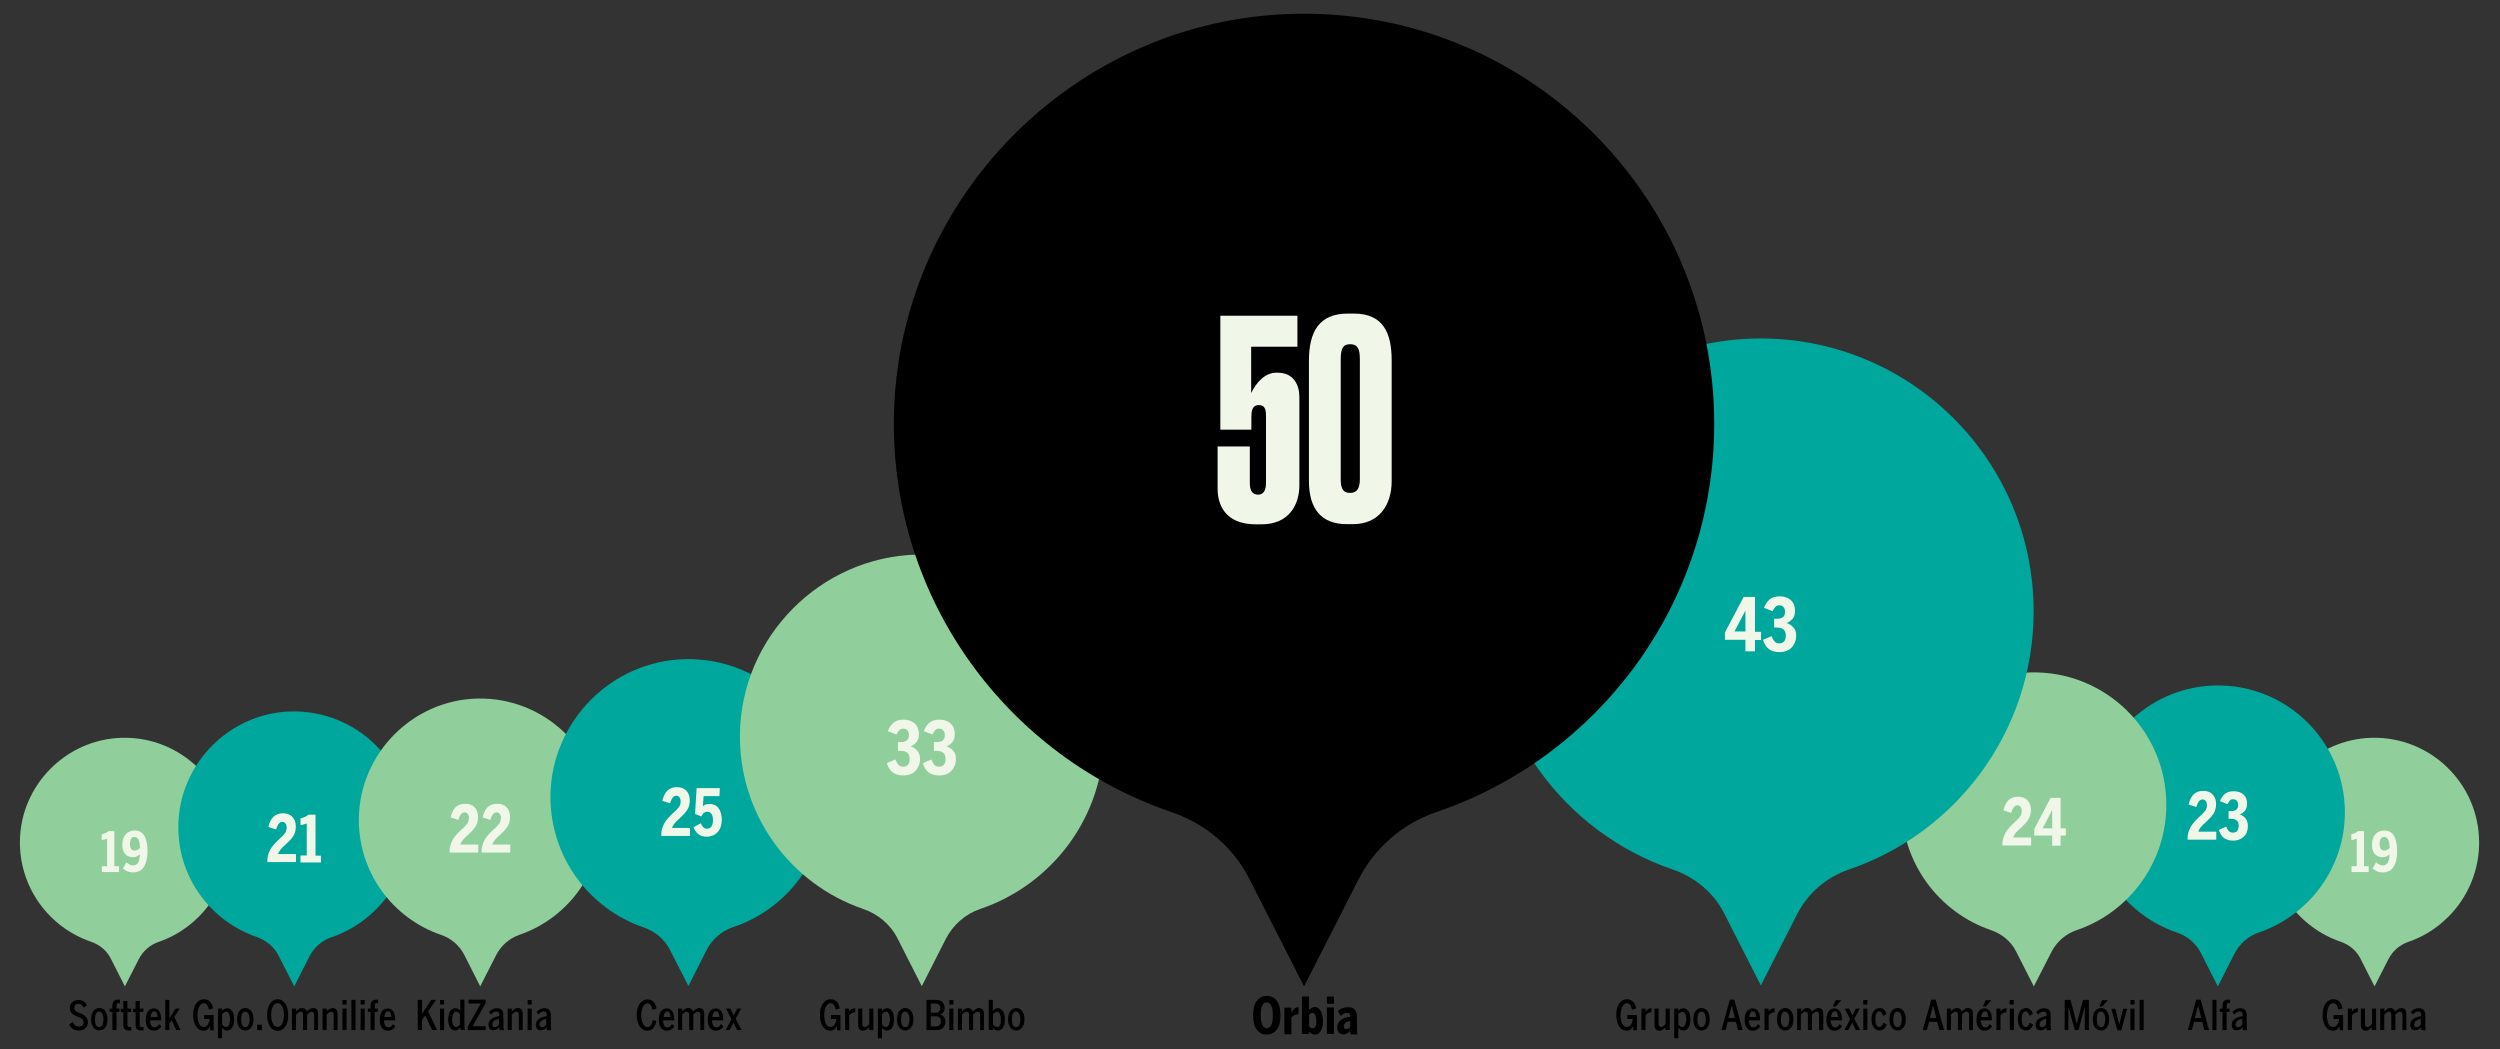 <?xml version="1.0" encoding="utf-8"?>
<!-- Generator: Adobe Illustrator 26.3.1, SVG Export Plug-In . SVG Version: 6.00 Build 0)  -->
<svg version="1.1" id="Layer_1" xmlns="http://www.w3.org/2000/svg" xmlns:xlink="http://www.w3.org/1999/xlink" x="0px" y="0px"
	 viewBox="0 0 1281.2 537.6" style="enable-background:new 0 0 1281.2 537.6;" xml:space="preserve">
<rect x="0" y="0" width="1281.2" height="537.6" fill="#333333" stroke="none"/>
<style type="text/css">
	.st0{fill:#DDE8BE;}
	.st1{fill:#90CE9C;}
	.st2{fill:#00A79D;}
	
		.st3{fill:none;stroke:#90CE9C;stroke-width:2;stroke-linecap:round;stroke-linejoin:round;stroke-miterlimit:10;stroke-dasharray:0,4;}
	.st4{fill:#FFFFFF;}
	.st5{fill:#F0F7E8;}
	.st6{fill:none;stroke:#FFFFFF;stroke-width:0.3;stroke-linecap:round;stroke-linejoin:round;stroke-miterlimit:10;}
	.st7{fill:#00A651;}
	.st8{fill:#D0DBC2;}
	.st9{fill:none;stroke:#90CE9C;stroke-miterlimit:10;}
	.st10{fill:none;stroke:#00A79D;stroke-linecap:round;stroke-linejoin:round;stroke-miterlimit:10;}
	.st11{fill:none;stroke:#F0F7E8;stroke-miterlimit:10;}
	.st12{fill:none;stroke:#00A79D;stroke-miterlimit:10;}
	.st13{clip-path:url(#SVGID_00000029762345166570366590000005046873460541797543_);fill:#32B1AA;}
	.st14{clip-path:url(#SVGID_00000029762345166570366590000005046873460541797543_);fill:#DDE8BE;}
	.st15{fill:#11151B;}
	.st16{fill:#96D1AC;}
	.st17{clip-path:url(#SVGID_00000129895719836372318100000012621393028252617399_);fill:#32B1AA;}
	.st18{clip-path:url(#SVGID_00000129895719836372318100000012621393028252617399_);fill:#DDE8BE;}
	.st19{clip-path:url(#SVGID_00000129895719836372318100000012621393028252617399_);fill:#11151B;}
	.st20{clip-path:url(#SVGID_00000129895719836372318100000012621393028252617399_);fill:#96D1AC;}
	.st21{fill:#32B1AA;}
</style>
<g>
	<g>
		<path class="st1" d="M117.6,431.8c0-30.1-24.8-54.4-55-53.7c-28.7,0.7-52,24.2-52.4,52.9c-0.3,23.9,15,44.3,36.4,51.6
			c4.4,1.5,8.1,4.5,10.2,8.7l7.2,14.2l7.1-13.9c2.1-4.2,5.8-7.4,10.2-8.9C102.3,475.5,117.6,455.4,117.6,431.8z"/>
		<g>
			<g>
				<path d="M45.1,523.7c0,0.7-0.1,1.3-0.3,1.8c-0.2,0.5-0.5,1-1,1.4c-0.4,0.4-0.9,0.7-1.5,0.9c-0.6,0.2-1.2,0.3-1.9,0.3
					c-1.3,0-2.3-0.3-3.1-0.8c-0.8-0.6-1.4-1.3-1.8-2.3l1.8-1.2c0.3,0.8,0.8,1.3,1.3,1.7c0.5,0.4,1.1,0.6,1.8,0.6
					c0.8,0,1.4-0.2,1.8-0.6c0.4-0.4,0.6-0.9,0.6-1.6c0-0.3,0-0.6-0.1-0.8c-0.1-0.2-0.2-0.5-0.4-0.7c-0.2-0.2-0.5-0.4-0.9-0.6
					c-0.4-0.2-0.8-0.4-1.4-0.7c-0.7-0.3-1.3-0.6-1.8-0.8s-1-0.6-1.3-0.9c-0.4-0.3-0.6-0.7-0.8-1.2c-0.2-0.4-0.3-1-0.3-1.6
					s0.1-1.2,0.3-1.7c0.2-0.5,0.5-0.9,0.9-1.3c0.4-0.4,0.8-0.6,1.4-0.8s1.1-0.3,1.7-0.3c1.2,0,2.1,0.2,2.8,0.7
					c0.7,0.5,1.2,1.1,1.7,2l-1.7,1.2c-0.4-0.7-0.8-1.2-1.2-1.5c-0.4-0.3-0.9-0.5-1.6-0.5c-0.7,0-1.2,0.2-1.5,0.6
					c-0.3,0.4-0.5,0.9-0.5,1.4c0,0.3,0,0.6,0.1,0.9c0.1,0.3,0.2,0.5,0.4,0.7s0.5,0.4,0.9,0.6c0.4,0.2,0.9,0.4,1.4,0.6
					c0.7,0.3,1.3,0.5,1.8,0.8c0.5,0.3,0.9,0.6,1.3,1c0.3,0.4,0.6,0.8,0.7,1.2S45.1,523.1,45.1,523.7z"/>
				<path d="M55.1,522.4c0,0.9-0.1,1.7-0.3,2.4c-0.2,0.7-0.5,1.3-0.9,1.8s-0.8,0.9-1.3,1.1c-0.5,0.3-1.1,0.4-1.7,0.4
					c-0.6,0-1.2-0.1-1.7-0.4c-0.5-0.3-1-0.6-1.3-1.1s-0.7-1.1-0.9-1.8c-0.2-0.7-0.3-1.5-0.3-2.4s0.1-1.7,0.3-2.5s0.5-1.3,0.9-1.8
					s0.8-0.9,1.3-1.1c0.5-0.3,1.1-0.4,1.7-0.4c0.6,0,1.2,0.1,1.7,0.4c0.5,0.3,1,0.6,1.3,1.1s0.7,1.1,0.9,1.8S55.1,521.5,55.1,522.4z
					 M53,522.4c0-1.2-0.2-2.1-0.6-2.9c-0.4-0.7-0.9-1.1-1.6-1.1c-0.7,0-1.3,0.4-1.6,1.1c-0.4,0.7-0.5,1.7-0.5,2.9
					c0,0.6,0,1.1,0.1,1.6c0.1,0.5,0.2,0.9,0.4,1.3c0.2,0.4,0.4,0.6,0.7,0.8s0.6,0.3,0.9,0.3c0.7,0,1.3-0.4,1.6-1.1
					C52.8,524.6,53,523.6,53,522.4z"/>
				<path d="M61.4,514.1c-0.1,0-0.2,0-0.3-0.1c-0.1,0-0.2,0-0.3,0c-0.4,0-0.6,0.1-0.8,0.3c-0.2,0.2-0.3,0.5-0.3,1v1.6h1.5v1.7h-1.5
					v9.3h-2.1v-9.3h-1.4v-1.7h1.4v-1.6c0-1.1,0.3-1.8,0.8-2.3c0.5-0.4,1.2-0.7,2.1-0.7c0.2,0,0.4,0,0.6,0c0.1,0,0.3,0,0.4,0V514.1z"
					/>
				<path d="M65.3,518.6v6.5c0,0.5,0.1,0.8,0.3,1c0.2,0.2,0.4,0.3,0.8,0.3c0.2,0,0.3,0,0.5,0c0.1,0,0.3-0.1,0.4-0.1v1.7
					c-0.1,0-0.3,0.1-0.5,0.1s-0.4,0-0.7,0c-0.9,0-1.6-0.2-2.1-0.6c-0.5-0.4-0.8-1.2-0.8-2.2v-6.6h-1.3v-1.7h1.3V513h2.1v3.9h1.9v1.7
					H65.3z"/>
				<path d="M71.6,518.6v6.5c0,0.5,0.1,0.8,0.3,1c0.2,0.2,0.4,0.3,0.8,0.3c0.2,0,0.3,0,0.5,0c0.1,0,0.3-0.1,0.4-0.1v1.7
					c-0.1,0-0.3,0.1-0.5,0.1s-0.4,0-0.7,0c-0.9,0-1.6-0.2-2.1-0.6c-0.5-0.4-0.8-1.2-0.8-2.2v-6.6h-1.3v-1.7h1.3V513h2.1v3.9h1.9v1.7
					H71.6z"/>
				<path d="M76.9,522.8c0,1.1,0.2,2,0.6,2.7s0.9,1,1.6,1c0.5,0,1-0.1,1.3-0.4c0.4-0.3,0.8-0.7,1.1-1.3l1.2,1.2
					c-0.4,0.7-1,1.2-1.6,1.6c-0.6,0.4-1.4,0.6-2.3,0.6c-0.5,0-1.1-0.1-1.6-0.3s-0.9-0.6-1.3-1c-0.4-0.5-0.7-1.1-0.9-1.8
					c-0.2-0.7-0.3-1.6-0.3-2.6c0-0.9,0.1-1.7,0.3-2.4c0.2-0.7,0.5-1.3,0.8-1.8c0.4-0.5,0.8-0.9,1.3-1.1c0.5-0.3,1.1-0.4,1.7-0.4
					c0.6,0,1.2,0.1,1.7,0.4c0.5,0.3,0.9,0.7,1.2,1.2c0.3,0.5,0.6,1.1,0.7,1.8c0.2,0.7,0.2,1.4,0.2,2.2v0.5H76.9z M80.8,521.3
					c-0.1-0.9-0.3-1.6-0.5-2.2s-0.7-0.8-1.3-0.8c-0.5,0-0.9,0.2-1.2,0.7c-0.3,0.5-0.6,1.2-0.6,2.2H80.8z"/>
				<path d="M90.3,527.9l-2.3-5l-1.2,1.6v3.4h-2.1v-15.5h2.1v9.4l3.2-4.9h2.1l-2.8,4.2l3.2,6.8H90.3z"/>
			</g>
		</g>
		<g>
			<g>
				<path class="st5" d="M52.2,446.9v-3h2.7v-14.1c-0.3,0.2-0.7,0.3-1.3,0.4c-0.5,0.1-1,0.2-1.5,0.3v-2.9c0.6-0.2,1.2-0.4,1.8-0.6
					c0.6-0.3,1.2-0.6,1.6-1.1h3.1v18h2.4v3H52.2z"/>
				<path class="st5" d="M75.6,436.3c0,1.7-0.2,3.3-0.5,4.6c-0.3,1.3-0.8,2.5-1.4,3.4c-0.6,0.9-1.4,1.7-2.3,2.1s-1.9,0.7-3.1,0.7
					c-1.2,0-2.3-0.2-3.1-0.6c-0.8-0.4-1.6-0.9-2.2-1.4l1.8-3.2c0.6,0.5,1.1,0.9,1.7,1.2c0.5,0.3,1.2,0.4,1.8,0.4
					c1,0,1.8-0.4,2.4-1.3c0.6-0.9,0.9-2.4,1-4.4c-0.5,0.4-1,0.8-1.6,1.1s-1.2,0.4-2,0.4c-0.8,0-1.5-0.1-2.2-0.4
					c-0.7-0.3-1.2-0.6-1.7-1.2c-0.5-0.5-0.9-1.2-1.1-2c-0.3-0.8-0.4-1.8-0.4-3c0-1.1,0.2-2.1,0.5-3c0.3-0.9,0.8-1.6,1.3-2.2
					c0.6-0.6,1.2-1.1,2-1.4c0.7-0.3,1.6-0.5,2.4-0.5c1.1,0,2,0.2,2.8,0.6c0.8,0.4,1.5,1,2.1,1.9c0.6,0.9,1,2,1.3,3.3
					C75.4,432.7,75.6,434.4,75.6,436.3z M71.8,434.5c-0.1-1.1-0.2-1.9-0.3-2.7c-0.2-0.7-0.4-1.3-0.6-1.7c-0.2-0.4-0.5-0.7-0.9-0.9
					c-0.3-0.2-0.7-0.3-1.1-0.3c-0.8,0-1.3,0.3-1.7,0.9c-0.4,0.6-0.6,1.5-0.6,2.7c0,1.1,0.2,1.9,0.6,2.5c0.4,0.6,1,0.9,1.7,0.9
					c0.6,0,1.1-0.1,1.6-0.4C70.8,435.4,71.3,435,71.8,434.5z"/>
			</g>
		</g>
	</g>
	<g>
		<path class="st2" d="M210.1,424c0-33.3-27.4-60.1-60.8-59.4c-31.7,0.7-57.5,26.8-57.9,58.5c-0.4,26.5,16.6,49,40.2,57.1
			c4.8,1.7,8.9,5,11.2,9.6l8,15.7l7.8-15.4c2.3-4.6,6.4-8.1,11.3-9.8C193.3,472.3,210.1,450.1,210.1,424z"/>
		<g>
			<g>
				<path d="M107.7,527.9v-2h0c-0.4,0.7-0.9,1.3-1.4,1.7s-1.2,0.6-2,0.6c-0.8,0-1.5-0.2-2.1-0.5s-1.2-0.9-1.7-1.6
					c-0.5-0.7-0.8-1.5-1.1-2.5c-0.3-1-0.4-2.1-0.4-3.4c0-1.2,0.1-2.4,0.4-3.4c0.3-1,0.6-1.8,1.1-2.5c0.5-0.7,1-1.2,1.7-1.6
					s1.4-0.6,2.3-0.6c1.3,0,2.3,0.4,3.1,1.2c0.8,0.8,1.3,2,1.6,3.5l-2.1,0.6c-0.5-2.2-1.4-3.3-2.7-3.3c-0.4,0-0.8,0.1-1.2,0.4
					s-0.7,0.6-1,1.2c-0.3,0.5-0.5,1.1-0.7,1.9s-0.3,1.6-0.3,2.6c0,2,0.3,3.5,0.9,4.6s1.4,1.5,2.3,1.5c0.5,0,0.9-0.1,1.3-0.4
					c0.4-0.3,0.7-0.6,0.9-1c0.3-0.4,0.4-0.9,0.6-1.3c0.1-0.5,0.2-0.9,0.2-1.3v-0.1h-2.8v-2h4.9v7.8H107.7z"/>
				<path d="M120,522.4c0,1-0.1,1.9-0.3,2.6c-0.2,0.7-0.5,1.3-0.8,1.8c-0.3,0.5-0.7,0.8-1.2,1c-0.4,0.2-0.9,0.3-1.3,0.3
					c-0.6,0-1.1-0.1-1.5-0.4c-0.4-0.3-0.8-0.6-1.1-0.9v5.3h-2.1v-15.2h2.1l0,1.1c0.4-0.4,0.8-0.7,1.2-0.9c0.4-0.2,0.9-0.4,1.4-0.4
					c0.5,0,0.9,0.1,1.3,0.3c0.4,0.2,0.8,0.6,1.2,1c0.3,0.5,0.6,1.1,0.8,1.8C119.9,520.6,120,521.4,120,522.4z M117.9,522.4
					c0-0.7-0.1-1.3-0.2-1.8s-0.3-0.9-0.4-1.2c-0.2-0.3-0.4-0.5-0.6-0.7c-0.2-0.1-0.5-0.2-0.7-0.2c-0.4,0-0.7,0.1-1.1,0.3
					c-0.3,0.2-0.7,0.5-1.1,1v5.2c0.4,0.5,0.7,0.8,1,1s0.7,0.3,1.1,0.3c0.3,0,0.5-0.1,0.7-0.2c0.2-0.1,0.4-0.4,0.6-0.7
					c0.2-0.3,0.3-0.7,0.4-1.2C117.8,523.7,117.9,523.1,117.9,522.4z"/>
				<path d="M129.9,522.4c0,0.9-0.1,1.7-0.3,2.4c-0.2,0.7-0.5,1.3-0.9,1.8s-0.8,0.9-1.3,1.1c-0.5,0.3-1.1,0.4-1.7,0.4
					c-0.6,0-1.2-0.1-1.7-0.4c-0.5-0.3-1-0.6-1.3-1.1s-0.7-1.1-0.9-1.8c-0.2-0.7-0.3-1.5-0.3-2.4s0.1-1.7,0.3-2.5s0.5-1.3,0.9-1.8
					s0.8-0.9,1.3-1.1c0.5-0.3,1.1-0.4,1.7-0.4c0.6,0,1.2,0.1,1.7,0.4c0.5,0.3,1,0.6,1.3,1.1s0.7,1.1,0.9,1.8
					S129.9,521.5,129.9,522.4z M127.9,522.4c0-1.2-0.2-2.1-0.6-2.9c-0.4-0.7-0.9-1.1-1.6-1.1c-0.7,0-1.3,0.4-1.6,1.1
					c-0.4,0.7-0.5,1.7-0.5,2.9c0,0.6,0,1.1,0.1,1.6c0.1,0.5,0.2,0.9,0.4,1.3c0.2,0.4,0.4,0.6,0.7,0.8s0.6,0.3,0.9,0.3
					c0.7,0,1.3-0.4,1.6-1.1C127.7,524.6,127.9,523.6,127.9,522.4z"/>
				<path d="M131.8,527.9v-2.8h2.4v2.8H131.8z"/>
				<path d="M147.7,520.2c0,1.2-0.1,2.4-0.4,3.4c-0.3,1-0.6,1.8-1.1,2.5c-0.5,0.7-1,1.2-1.7,1.6c-0.7,0.4-1.4,0.6-2.2,0.6
					c-0.8,0-1.6-0.2-2.2-0.6c-0.7-0.4-1.2-0.9-1.7-1.6c-0.5-0.7-0.8-1.5-1.1-2.5c-0.3-1-0.4-2.1-0.4-3.4s0.1-2.4,0.4-3.4
					c0.3-1,0.6-1.8,1.1-2.5c0.5-0.7,1.1-1.2,1.7-1.6s1.4-0.6,2.2-0.6c0.8,0,1.6,0.2,2.2,0.6s1.2,0.9,1.7,1.6
					c0.5,0.7,0.8,1.5,1.1,2.5S147.7,518.9,147.7,520.2z M145.5,520.2c0-2-0.3-3.5-0.9-4.5c-0.6-1-1.4-1.6-2.3-1.6
					c-1,0-1.8,0.5-2.4,1.6c-0.6,1-0.9,2.5-0.9,4.5c0,2,0.3,3.5,0.9,4.5s1.4,1.6,2.4,1.6c1,0,1.7-0.5,2.3-1.6
					S145.5,522.1,145.5,520.2z"/>
				<path d="M161,527.9v-7.7c0-0.6-0.1-1-0.3-1.3c-0.2-0.3-0.5-0.4-0.9-0.4c-0.4,0-0.8,0.1-1.2,0.4c-0.4,0.2-0.8,0.6-1.2,1.1v7.9
					h-2.1v-7.7c0-0.6-0.1-1-0.3-1.3c-0.2-0.3-0.5-0.4-0.9-0.4c-0.4,0-0.8,0.1-1.2,0.4c-0.4,0.2-0.7,0.6-1.2,1.1v7.9h-2.1v-11h2.1
					v1.4c0.4-0.5,0.9-0.9,1.4-1.2c0.5-0.3,1.1-0.5,1.7-0.5c0.7,0,1.2,0.2,1.6,0.5c0.4,0.3,0.6,0.7,0.8,1.3c0.5-0.5,1-1,1.6-1.3
					c0.5-0.3,1.1-0.5,1.7-0.5c0.9,0,1.5,0.3,1.9,0.8c0.4,0.5,0.6,1.3,0.6,2.2v8.3H161z"/>
				<path d="M171,527.9v-7.7c0-0.6-0.1-1-0.3-1.3c-0.2-0.3-0.5-0.4-0.9-0.4c-0.4,0-0.8,0.1-1.2,0.4c-0.4,0.2-0.7,0.6-1.2,1.1v7.9
					h-2.1v-11h2.1l0,1.4c0.4-0.5,0.9-0.9,1.4-1.2c0.5-0.3,1.1-0.5,1.7-0.5c0.8,0,1.5,0.3,1.9,0.8c0.4,0.5,0.6,1.3,0.6,2.2v8.3H171z"
					/>
				<path d="M175.5,514.8v-2.3h2.1v2.3H175.5z M175.5,527.9v-11h2.1v11H175.5z"/>
				<path d="M180.1,527.9v-15.5h2.1v15.5H180.1z"/>
				<path d="M184.8,514.8v-2.3h2.1v2.3H184.8z M184.8,527.9v-11h2.1v11H184.8z"/>
				<path d="M193.8,514.1c-0.1,0-0.2,0-0.3-0.1c-0.1,0-0.2,0-0.3,0c-0.4,0-0.6,0.1-0.8,0.3c-0.2,0.2-0.3,0.5-0.3,1v1.6h1.5v1.7H192
					v9.3h-2.1v-9.3h-1.4v-1.7h1.4v-1.6c0-1.1,0.3-1.8,0.8-2.3c0.5-0.4,1.2-0.7,2.1-0.7c0.2,0,0.4,0,0.6,0c0.1,0,0.3,0,0.4,0V514.1z"
					/>
				<path d="M196.8,522.8c0,1.1,0.2,2,0.6,2.7s0.9,1,1.6,1c0.5,0,1-0.1,1.3-0.4c0.4-0.3,0.8-0.7,1.1-1.3l1.2,1.2
					c-0.4,0.7-1,1.2-1.6,1.6c-0.6,0.4-1.4,0.6-2.3,0.6c-0.5,0-1.1-0.1-1.6-0.3s-0.9-0.6-1.3-1c-0.4-0.5-0.7-1.1-0.9-1.8
					c-0.2-0.7-0.3-1.6-0.3-2.6c0-0.9,0.1-1.7,0.3-2.4c0.2-0.7,0.5-1.3,0.8-1.8c0.4-0.5,0.8-0.9,1.3-1.1c0.5-0.3,1.1-0.4,1.7-0.4
					c0.6,0,1.2,0.1,1.7,0.4c0.5,0.3,0.9,0.7,1.2,1.2c0.3,0.5,0.6,1.1,0.7,1.8c0.2,0.7,0.2,1.4,0.2,2.2v0.5H196.8z M200.6,521.3
					c-0.1-0.9-0.3-1.6-0.5-2.2s-0.7-0.8-1.3-0.8c-0.5,0-0.9,0.2-1.2,0.7c-0.3,0.5-0.6,1.2-0.6,2.2H200.6z"/>
			</g>
		</g>
		<g>
			<path class="st5" d="M137,441.9v-0.6c0-1.2,0.1-2.2,0.4-3.2c0.3-1,0.7-1.9,1.2-2.9c0.6-0.9,1.3-1.9,2.2-2.9c0.9-1,2-2,3.3-3.2
				c1-0.9,1.8-1.8,2.2-2.5c0.4-0.8,0.6-1.6,0.6-2.6c0-0.8-0.2-1.5-0.6-2c-0.4-0.5-0.9-0.8-1.6-0.8c-0.7,0-1.3,0.3-1.8,0.9
				c-0.5,0.6-1,1.6-1.4,3l-4-1.3c0.6-2.4,1.5-4.2,2.7-5.3c1.2-1.1,2.8-1.7,4.7-1.7c1,0,1.9,0.1,2.7,0.4s1.5,0.7,2.1,1.3
				s1,1.3,1.4,2.1c0.3,0.8,0.5,1.8,0.5,2.9c0,0.9-0.1,1.8-0.3,2.6c-0.2,0.8-0.5,1.5-0.9,2.2c-0.4,0.7-1,1.4-1.6,2.1
				c-0.7,0.7-1.4,1.4-2.3,2.3c-1.3,1.1-2.2,2-2.8,2.8c-0.6,0.8-1,1.5-1.2,2.2h9.2v4.1H137z"/>
			<path class="st5" d="M154,441.9v-3.5h3.2V422c-0.4,0.2-0.9,0.3-1.5,0.5c-0.6,0.2-1.2,0.3-1.7,0.3v-3.4c0.7-0.2,1.4-0.4,2.2-0.7
				c0.7-0.3,1.3-0.7,1.9-1.2h3.6v21h2.8v3.5H154z"/>
		</g>
	</g>
	<g>
		<path class="st1" d="M308.3,420.2c0-34.9-28.7-63-63.7-62.2c-33.2,0.8-60.2,28.1-60.7,61.3c-0.4,27.7,17.3,51.3,42.1,59.8
			c5.1,1.7,9.3,5.3,11.8,10l8.3,16.4l8.2-16.1c2.5-4.8,6.7-8.5,11.8-10.3C290.7,470.7,308.3,447.5,308.3,420.2z"/>
		<g>
			<g>
				<path d="M221.5,527.9l-3.6-7.5l-1.6,2.2v5.3h-2.2v-15.5h2.2v7.1l4.7-7.1h2.5l-4.1,5.9l4.6,9.6H221.5z"/>
				<path d="M225.5,514.8v-2.3h2.1v2.3H225.5z M225.5,527.9v-11h2.1v11H225.5z"/>
				<path d="M236.1,527.9c-0.1-0.2-0.1-0.4-0.1-0.6c0-0.2-0.1-0.5-0.1-0.7c-0.3,0.4-0.7,0.7-1.1,1c-0.4,0.3-0.9,0.5-1.5,0.5
					c-0.5,0-0.9-0.1-1.3-0.3s-0.8-0.6-1.2-1c-0.3-0.5-0.6-1.1-0.8-1.8c-0.2-0.7-0.3-1.6-0.3-2.6c0-1,0.1-1.9,0.3-2.6
					c0.2-0.7,0.5-1.3,0.8-1.8s0.7-0.8,1.2-1c0.4-0.2,0.9-0.3,1.3-0.3c0.5,0,1,0.1,1.4,0.3s0.8,0.5,1.2,0.9v-5.6h2.1v12.7
					c0,0.6,0,1.2,0.1,1.6c0,0.5,0.1,0.9,0.2,1.2H236.1z M235.8,519.8c-0.4-0.5-0.7-0.8-1.1-1c-0.4-0.2-0.7-0.3-1.1-0.3
					c-0.3,0-0.5,0.1-0.7,0.2c-0.2,0.1-0.4,0.4-0.6,0.7s-0.3,0.7-0.4,1.2c-0.1,0.5-0.2,1.1-0.2,1.8c0,0.7,0.1,1.3,0.2,1.8
					c0.1,0.5,0.3,0.9,0.4,1.2c0.2,0.3,0.4,0.5,0.6,0.7s0.5,0.2,0.7,0.2c0.4,0,0.8-0.1,1.1-0.3c0.3-0.2,0.7-0.5,1-1V519.8z"/>
				<path d="M239.7,527.9v-1.7l6.7-11.9h-6.3v-2h8.8v1.7l-6.7,11.9h6.7v2H239.7z"/>
				<path d="M256,527.9c-0.1-0.3-0.1-0.5-0.1-0.7c0-0.2,0-0.4,0-0.7c-0.4,0.5-0.9,0.9-1.4,1.1s-1,0.4-1.6,0.4
					c-0.8,0-1.5-0.2-1.9-0.7s-0.7-1.2-0.7-2.1c0-1.2,0.5-2.2,1.4-2.9c0.9-0.7,2.3-1.3,4.2-1.6v-0.5c0-0.6-0.1-1.1-0.4-1.4
					c-0.2-0.3-0.6-0.4-1.1-0.4c-0.6,0-1.1,0.1-1.5,0.4c-0.4,0.3-0.9,0.6-1.3,1.1l-1-1.3c0.6-0.6,1.2-1.1,1.8-1.4
					c0.7-0.3,1.4-0.5,2.3-0.5c1.1,0,2,0.3,2.5,0.9c0.5,0.6,0.8,1.5,0.8,2.8v4.8c0,0.6,0,1.2,0.1,1.6c0,0.5,0.1,0.9,0.2,1.2
					L256,527.9z M255.8,522.1c-1.3,0.3-2.2,0.7-2.7,1.2s-0.8,1.1-0.8,1.7c0,0.4,0.1,0.8,0.3,1c0.2,0.3,0.5,0.4,0.8,0.4
					c0.9,0,1.6-0.4,2.3-1.3V522.1z"/>
				<path d="M265.9,527.9v-7.7c0-0.6-0.1-1-0.3-1.3c-0.2-0.3-0.5-0.4-0.9-0.4c-0.4,0-0.8,0.1-1.2,0.4c-0.4,0.2-0.7,0.6-1.2,1.1v7.9
					h-2.1v-11h2.1l0,1.4c0.4-0.5,0.9-0.9,1.4-1.2c0.5-0.3,1.1-0.5,1.7-0.5c0.8,0,1.5,0.3,1.9,0.8c0.4,0.5,0.6,1.3,0.6,2.2v8.3H265.9
					z"/>
				<path d="M270.4,514.8v-2.3h2.1v2.3H270.4z M270.4,527.9v-11h2.1v11H270.4z"/>
				<path d="M280.3,527.9c-0.1-0.3-0.1-0.5-0.1-0.7c0-0.2,0-0.4,0-0.7c-0.4,0.5-0.9,0.9-1.4,1.1s-1,0.4-1.6,0.4
					c-0.8,0-1.5-0.2-1.9-0.7s-0.7-1.2-0.7-2.1c0-1.2,0.5-2.2,1.4-2.9c0.9-0.7,2.3-1.3,4.2-1.6v-0.5c0-0.6-0.1-1.1-0.4-1.4
					c-0.2-0.3-0.6-0.4-1.1-0.4c-0.6,0-1.1,0.1-1.5,0.4c-0.4,0.3-0.9,0.6-1.3,1.1l-1-1.3c0.6-0.6,1.2-1.1,1.8-1.4
					c0.7-0.3,1.4-0.5,2.3-0.5c1.1,0,2,0.3,2.5,0.9c0.5,0.6,0.8,1.5,0.8,2.8v4.8c0,0.6,0,1.2,0.1,1.6c0,0.5,0.1,0.9,0.2,1.2
					L280.3,527.9z M280,522.1c-1.3,0.3-2.2,0.7-2.7,1.2s-0.8,1.1-0.8,1.7c0,0.4,0.1,0.8,0.3,1c0.2,0.3,0.5,0.4,0.8,0.4
					c0.9,0,1.6-0.4,2.3-1.3V522.1z"/>
			</g>
		</g>
		<g>
			<path class="st5" d="M230.4,437v-0.6c0-1.2,0.1-2.2,0.4-3.2c0.3-1,0.7-1.9,1.2-2.9c0.6-0.9,1.3-1.9,2.2-2.9c0.9-1,2-2,3.3-3.2
				c1-0.9,1.8-1.8,2.2-2.5c0.4-0.8,0.6-1.6,0.6-2.6c0-0.8-0.2-1.5-0.6-2c-0.4-0.5-0.9-0.8-1.6-0.8c-0.7,0-1.3,0.3-1.8,0.9
				c-0.5,0.6-1,1.6-1.4,3l-4-1.3c0.6-2.4,1.5-4.2,2.7-5.3c1.2-1.1,2.8-1.7,4.7-1.7c1,0,1.9,0.1,2.7,0.4s1.5,0.7,2.1,1.3
				s1,1.3,1.4,2.1c0.3,0.8,0.5,1.8,0.5,2.9c0,0.9-0.1,1.8-0.3,2.6c-0.2,0.8-0.5,1.5-0.9,2.2c-0.4,0.7-1,1.4-1.6,2.1
				c-0.7,0.7-1.4,1.4-2.3,2.3c-1.3,1.1-2.2,2-2.8,2.8c-0.6,0.8-1,1.5-1.2,2.2h9.2v4.1H230.4z"/>
			<path class="st5" d="M246.8,437v-0.6c0-1.2,0.1-2.2,0.4-3.2c0.3-1,0.7-1.9,1.2-2.9c0.6-0.9,1.3-1.9,2.2-2.9c0.9-1,2-2,3.3-3.2
				c1-0.9,1.8-1.8,2.2-2.5c0.4-0.8,0.6-1.6,0.6-2.6c0-0.8-0.2-1.5-0.6-2c-0.4-0.5-0.9-0.8-1.6-0.8c-0.7,0-1.3,0.3-1.8,0.9
				c-0.5,0.6-1,1.6-1.4,3l-4-1.3c0.6-2.4,1.5-4.2,2.7-5.3c1.2-1.1,2.8-1.7,4.7-1.7c1,0,1.9,0.1,2.7,0.4s1.5,0.7,2.1,1.3
				s1,1.3,1.4,2.1c0.3,0.8,0.5,1.8,0.5,2.9c0,0.9-0.1,1.8-0.3,2.6c-0.2,0.8-0.5,1.5-0.9,2.2c-0.4,0.7-1,1.4-1.6,2.1
				c-0.7,0.7-1.4,1.4-2.3,2.3c-1.3,1.1-2.2,2-2.8,2.8c-0.6,0.8-1,1.5-1.2,2.2h9.2v4.1H246.8z"/>
		</g>
	</g>
	<g>
		<path class="st2" d="M423.5,408.5c0-39.6-32.6-71.6-72.4-70.7c-37.8,0.9-68.4,31.9-69,69.6c-0.4,31.5,19.7,58.3,47.8,67.9
			c5.8,2,10.6,6,13.4,11.4l9.5,18.6l9.3-18.4c2.8-5.5,7.6-9.7,13.4-11.7C403.4,466,423.5,439.6,423.5,408.5z"/>
		<g>
			<g>
				<path d="M336.4,523.2c-0.3,1.6-0.9,2.8-1.6,3.7c-0.8,0.9-1.8,1.3-3.1,1.3c-0.8,0-1.6-0.2-2.2-0.6s-1.2-0.9-1.7-1.6
					s-0.8-1.5-1.1-2.5c-0.3-1-0.4-2.1-0.4-3.3c0-1.2,0.1-2.3,0.4-3.3s0.6-1.8,1.1-2.5s1-1.2,1.7-1.6s1.4-0.6,2.3-0.6
					c1.3,0,2.3,0.4,3.1,1.2c0.8,0.8,1.3,2,1.6,3.5l-2.1,0.6c-0.4-2.2-1.3-3.3-2.6-3.3c-0.4,0-0.8,0.1-1.2,0.4s-0.7,0.6-1,1.2
					c-0.3,0.5-0.5,1.2-0.7,1.9c-0.2,0.8-0.3,1.6-0.3,2.6c0,1,0.1,1.9,0.3,2.6s0.4,1.4,0.7,1.9s0.6,0.9,1,1.2
					c0.4,0.3,0.8,0.4,1.2,0.4c0.6,0,1.2-0.3,1.7-0.9c0.5-0.6,0.8-1.5,1-2.7L336.4,523.2z"/>
				<path d="M339.8,522.8c0,1.1,0.2,2,0.6,2.7s0.9,1,1.6,1c0.5,0,1-0.1,1.3-0.4c0.4-0.3,0.8-0.7,1.1-1.3l1.2,1.2
					c-0.4,0.7-1,1.2-1.6,1.6c-0.6,0.4-1.4,0.6-2.3,0.6c-0.5,0-1.1-0.1-1.6-0.3s-0.9-0.6-1.3-1c-0.4-0.5-0.7-1.1-0.9-1.8
					c-0.2-0.7-0.3-1.6-0.3-2.6c0-0.9,0.1-1.7,0.3-2.4c0.2-0.7,0.5-1.3,0.8-1.8c0.4-0.5,0.8-0.9,1.3-1.1c0.5-0.3,1.1-0.4,1.7-0.4
					c0.6,0,1.2,0.1,1.7,0.4c0.5,0.3,0.9,0.7,1.2,1.2c0.3,0.5,0.6,1.1,0.7,1.8c0.2,0.7,0.2,1.4,0.2,2.2v0.5H339.8z M343.7,521.3
					c-0.1-0.9-0.3-1.6-0.5-2.2s-0.7-0.8-1.3-0.8c-0.5,0-0.9,0.2-1.2,0.7c-0.3,0.5-0.6,1.2-0.6,2.2H343.7z"/>
				<path d="M358.9,527.9v-7.7c0-0.6-0.1-1-0.3-1.3c-0.2-0.3-0.5-0.4-0.9-0.4c-0.4,0-0.8,0.1-1.2,0.4c-0.4,0.2-0.8,0.6-1.2,1.1v7.9
					h-2.1v-7.7c0-0.6-0.1-1-0.3-1.3c-0.2-0.3-0.5-0.4-0.9-0.4c-0.4,0-0.8,0.1-1.2,0.4c-0.4,0.2-0.7,0.6-1.2,1.1v7.9h-2.1v-11h2.1
					v1.4c0.4-0.5,0.9-0.9,1.4-1.2c0.5-0.3,1.1-0.5,1.7-0.5c0.7,0,1.2,0.2,1.6,0.5c0.4,0.3,0.6,0.7,0.8,1.3c0.5-0.5,1-1,1.6-1.3
					c0.5-0.3,1.1-0.5,1.7-0.5c0.9,0,1.5,0.3,1.9,0.8c0.4,0.5,0.6,1.3,0.6,2.2v8.3H358.9z"/>
				<path d="M364.9,522.8c0,1.1,0.2,2,0.6,2.7s0.9,1,1.6,1c0.5,0,1-0.1,1.3-0.4c0.4-0.3,0.8-0.7,1.1-1.3l1.2,1.2
					c-0.4,0.7-1,1.2-1.6,1.6c-0.6,0.4-1.4,0.6-2.3,0.6c-0.5,0-1.1-0.1-1.6-0.3s-0.9-0.6-1.3-1c-0.4-0.5-0.7-1.1-0.9-1.8
					c-0.2-0.7-0.3-1.6-0.3-2.6c0-0.9,0.1-1.7,0.3-2.4c0.2-0.7,0.5-1.3,0.8-1.8c0.4-0.5,0.8-0.9,1.3-1.1c0.5-0.3,1.1-0.4,1.7-0.4
					c0.6,0,1.2,0.1,1.7,0.4c0.5,0.3,0.9,0.7,1.2,1.2c0.3,0.5,0.6,1.1,0.7,1.8c0.2,0.7,0.2,1.4,0.2,2.2v0.5H364.9z M368.7,521.3
					c-0.1-0.9-0.3-1.6-0.5-2.2s-0.7-0.8-1.3-0.8c-0.5,0-0.9,0.2-1.2,0.7c-0.3,0.5-0.6,1.2-0.6,2.2H368.7z"/>
				<path d="M377.8,527.9l-1.9-3.8l-2,3.8h-2l3-5.6l-2.8-5.4h2.2l1.7,3.5l1.8-3.5h2l-2.8,5.2l3,5.8H377.8z"/>
			</g>
		</g>
		<g>
			<path class="st5" d="M338.9,428.5v-0.6c0-1.2,0.1-2.2,0.4-3.2c0.3-1,0.7-1.9,1.2-2.9c0.6-0.9,1.3-1.9,2.2-2.9c0.9-1,2-2,3.3-3.2
				c1-0.9,1.8-1.8,2.2-2.5c0.4-0.8,0.6-1.6,0.6-2.6c0-0.8-0.2-1.5-0.6-2c-0.4-0.5-0.9-0.8-1.6-0.8c-0.7,0-1.3,0.3-1.8,0.9
				c-0.5,0.6-1,1.6-1.4,3l-4-1.3c0.6-2.4,1.5-4.2,2.7-5.3c1.2-1.1,2.8-1.7,4.7-1.7c1,0,1.9,0.1,2.7,0.4s1.5,0.7,2.1,1.3
				s1,1.3,1.4,2.1c0.3,0.8,0.5,1.8,0.5,2.9c0,0.9-0.1,1.8-0.3,2.6c-0.2,0.8-0.5,1.5-0.9,2.2c-0.4,0.7-1,1.4-1.6,2.1
				c-0.7,0.7-1.4,1.4-2.3,2.3c-1.3,1.1-2.2,2-2.8,2.8c-0.6,0.8-1,1.5-1.2,2.2h9.2v4.1H338.9z"/>
			<path class="st5" d="M369.9,420.1c0,1.2-0.2,2.4-0.5,3.4c-0.3,1.1-0.8,2-1.5,2.8s-1.5,1.4-2.4,1.8c-1,0.4-2.1,0.7-3.3,0.7
				c-1.8,0-3.2-0.4-4.3-1.3c-1.1-0.9-1.9-2.1-2.5-3.5l3.7-2.1c0.4,0.9,0.9,1.6,1.4,2.1c0.5,0.5,1.1,0.7,1.8,0.7c1,0,1.7-0.4,2.3-1.2
				c0.5-0.8,0.8-1.8,0.8-3.2c0-1.4-0.3-2.5-0.8-3.2c-0.5-0.7-1.2-1.1-2.1-1.1c-0.7,0-1.3,0.2-1.8,0.6c-0.5,0.4-0.9,1-1.3,1.8
				c-0.4-0.2-0.8-0.3-1.2-0.5c-0.4-0.2-0.7-0.3-1.1-0.4s-0.7-0.3-0.9-0.4l0.8-13.2h11.9l-0.2,4.1h-8.1l-0.4,5.2
				c0.4-0.4,0.9-0.7,1.4-0.9s1.2-0.3,2-0.3c1.9,0,3.5,0.7,4.6,2.1C369.3,415.6,369.9,417.6,369.9,420.1z"/>
		</g>
	</g>
	<g>
		<path class="st1" d="M565.8,377.5c0-52.3-43-94.5-95.6-93.3c-49.8,1.2-90.3,42.1-91,91.9c-0.6,41.6,26,77,63.1,89.7
			c7.6,2.6,14,7.9,17.6,15l12.5,24.6l12.3-24.2c3.7-7.2,10-12.8,17.7-15.4C539.3,453.3,565.8,418.5,565.8,377.5z"/>
		<g>
			<path class="st5" d="M471.5,389c0,1.2-0.2,2.3-0.6,3.3c-0.4,1-0.9,1.9-1.7,2.7c-0.7,0.8-1.6,1.4-2.7,1.8
				c-1.1,0.4-2.3,0.6-3.7,0.6c-2.1,0-3.8-0.5-5.2-1.5c-1.4-1-2.4-2.6-3.1-4.8l4.4-1.9c0.4,1.1,0.9,2,1.5,2.7s1.4,1,2.5,1
				c1,0,1.8-0.3,2.4-1c0.6-0.7,0.9-1.7,0.9-2.9c0-1.4-0.4-2.4-1.1-3.1c-0.7-0.7-1.9-1.1-3.5-1.1h-1.4v-4.5h1.6c1.3,0,2.3-0.3,3-0.9
				c0.7-0.6,1-1.5,1-2.7c0-1-0.3-1.8-0.8-2.4c-0.5-0.6-1.2-0.9-2.1-0.9s-1.6,0.3-2.1,0.9c-0.5,0.6-1,1.3-1.4,2.1l-4.4-1.7
				c0.7-1.9,1.7-3.3,3-4.4c1.3-1,3-1.5,5-1.5c2.5,0,4.4,0.7,5.8,2c1.4,1.3,2.1,3.1,2.1,5.3c0,0.9-0.1,1.7-0.3,2.4
				c-0.2,0.7-0.5,1.3-0.9,1.8c-0.4,0.5-0.9,0.9-1.4,1.3c-0.5,0.4-1.1,0.7-1.7,0.9c1.5,0.5,2.6,1.2,3.5,2.3
				C471,385.7,471.5,387.2,471.5,389z"/>
			<path class="st5" d="M489.9,389c0,1.2-0.2,2.3-0.6,3.3c-0.4,1-0.9,1.9-1.7,2.7c-0.7,0.8-1.6,1.4-2.7,1.8
				c-1.1,0.4-2.3,0.6-3.7,0.6c-2.1,0-3.8-0.5-5.2-1.5c-1.4-1-2.4-2.6-3.1-4.8l4.4-1.9c0.4,1.1,0.9,2,1.5,2.7s1.4,1,2.5,1
				c1,0,1.8-0.3,2.4-1c0.6-0.7,0.9-1.7,0.9-2.9c0-1.4-0.4-2.4-1.1-3.1c-0.7-0.7-1.9-1.1-3.5-1.1h-1.4v-4.5h1.6c1.3,0,2.3-0.3,3-0.9
				c0.7-0.6,1-1.5,1-2.7c0-1-0.3-1.8-0.8-2.4c-0.5-0.6-1.2-0.9-2.1-0.9s-1.6,0.3-2.1,0.9c-0.5,0.6-1,1.3-1.4,2.1l-4.4-1.7
				c0.7-1.9,1.7-3.3,3-4.4c1.3-1,3-1.5,5-1.5c2.5,0,4.4,0.7,5.8,2c1.4,1.3,2.1,3.1,2.1,5.3c0,0.9-0.1,1.7-0.3,2.4
				c-0.2,0.7-0.5,1.3-0.9,1.8c-0.4,0.5-0.9,0.9-1.4,1.3c-0.5,0.4-1.1,0.7-1.7,0.9c1.5,0.5,2.6,1.2,3.5,2.3
				C489.5,385.7,489.9,387.2,489.9,389z"/>
		</g>
		<g>
			<g>
				<path d="M428.9,527.9v-2h0c-0.4,0.7-0.9,1.3-1.4,1.7s-1.2,0.6-2,0.6c-0.8,0-1.5-0.2-2.1-0.5s-1.2-0.9-1.7-1.6
					c-0.5-0.7-0.8-1.5-1.1-2.5c-0.3-1-0.4-2.1-0.4-3.4c0-1.2,0.1-2.4,0.4-3.4c0.3-1,0.6-1.8,1.1-2.5c0.5-0.7,1-1.2,1.7-1.6
					s1.4-0.6,2.3-0.6c1.3,0,2.3,0.4,3.1,1.2c0.8,0.8,1.3,2,1.6,3.5l-2.1,0.6c-0.5-2.2-1.4-3.3-2.7-3.3c-0.4,0-0.8,0.1-1.2,0.4
					s-0.7,0.6-1,1.2c-0.3,0.5-0.5,1.1-0.7,1.9s-0.3,1.6-0.3,2.6c0,2,0.3,3.5,0.9,4.6s1.4,1.5,2.3,1.5c0.5,0,0.9-0.1,1.3-0.4
					c0.4-0.3,0.7-0.6,0.9-1c0.3-0.4,0.4-0.9,0.6-1.3c0.1-0.5,0.2-0.9,0.2-1.3v-0.1h-2.8v-2h4.9v7.8H428.9z"/>
				<path d="M438.2,518.8H438c-0.5,0-1,0.1-1.5,0.4c-0.5,0.3-1,0.7-1.3,1.2v7.5h-2.1v-11h2.1v1.6h0c0.3-0.6,0.8-1,1.2-1.3
					c0.5-0.3,1-0.5,1.7-0.5h0.2L438.2,518.8z"/>
				<path d="M445.4,527.9v-1.4c-0.5,0.5-0.9,0.9-1.4,1.2c-0.5,0.3-1.1,0.5-1.7,0.5c-0.9,0-1.5-0.3-1.9-0.8c-0.4-0.5-0.6-1.3-0.6-2.2
					v-8.3h2.1v7.7c0,0.6,0.1,1,0.3,1.3c0.2,0.3,0.5,0.4,0.9,0.4c0.4,0,0.8-0.1,1.2-0.4c0.4-0.2,0.8-0.6,1.2-1.1v-7.9h2.1v11H445.4z"
					/>
				<path d="M458.2,522.4c0,1-0.1,1.9-0.3,2.6c-0.2,0.7-0.5,1.3-0.8,1.8c-0.3,0.5-0.7,0.8-1.2,1c-0.4,0.2-0.9,0.3-1.3,0.3
					c-0.6,0-1.1-0.1-1.5-0.4c-0.4-0.3-0.8-0.6-1.1-0.9v5.3h-2.1v-15.2h2.1l0,1.1c0.4-0.4,0.8-0.7,1.2-0.9c0.4-0.2,0.9-0.4,1.4-0.4
					c0.5,0,0.9,0.1,1.3,0.3c0.4,0.2,0.8,0.6,1.2,1c0.3,0.5,0.6,1.1,0.8,1.8C458.1,520.6,458.2,521.4,458.2,522.4z M456.1,522.4
					c0-0.7-0.1-1.3-0.2-1.8s-0.3-0.9-0.4-1.2c-0.2-0.3-0.4-0.5-0.6-0.7c-0.2-0.1-0.5-0.2-0.7-0.2c-0.4,0-0.7,0.1-1.1,0.3
					c-0.3,0.2-0.7,0.5-1.1,1v5.2c0.4,0.5,0.7,0.8,1,1s0.7,0.3,1.1,0.3c0.3,0,0.5-0.1,0.7-0.2c0.2-0.1,0.4-0.4,0.6-0.7
					c0.2-0.3,0.3-0.7,0.4-1.2C456,523.7,456.1,523.1,456.1,522.4z"/>
				<path d="M468.1,522.4c0,0.9-0.1,1.7-0.3,2.4c-0.2,0.7-0.5,1.3-0.9,1.8s-0.8,0.9-1.3,1.1c-0.5,0.3-1.1,0.4-1.7,0.4
					c-0.6,0-1.2-0.1-1.7-0.4c-0.5-0.3-1-0.6-1.3-1.1s-0.7-1.1-0.9-1.8c-0.2-0.7-0.3-1.5-0.3-2.4s0.1-1.7,0.3-2.5s0.5-1.3,0.9-1.8
					s0.8-0.9,1.3-1.1c0.5-0.3,1.1-0.4,1.7-0.4c0.6,0,1.2,0.1,1.7,0.4c0.5,0.3,1,0.6,1.3,1.1s0.7,1.1,0.9,1.8
					S468.1,521.5,468.1,522.4z M466.1,522.4c0-1.2-0.2-2.1-0.6-2.9c-0.4-0.7-0.9-1.1-1.6-1.1c-0.7,0-1.3,0.4-1.6,1.1
					c-0.4,0.7-0.5,1.7-0.5,2.9c0,0.6,0,1.1,0.1,1.6c0.1,0.5,0.2,0.9,0.4,1.3c0.2,0.4,0.4,0.6,0.7,0.8s0.6,0.3,0.9,0.3
					c0.7,0,1.3-0.4,1.6-1.1C465.9,524.6,466.1,523.6,466.1,522.4z"/>
				<path d="M484.5,523.6c0,0.6-0.1,1.2-0.3,1.7c-0.2,0.5-0.5,1-0.9,1.4c-0.4,0.4-0.9,0.7-1.5,0.9c-0.6,0.2-1.4,0.3-2.2,0.3h-4.8
					v-15.5h4.7c0.8,0,1.5,0.1,2.1,0.3c0.6,0.2,1.1,0.5,1.4,0.9c0.4,0.4,0.6,0.8,0.8,1.3c0.2,0.5,0.3,1,0.3,1.5
					c0,0.9-0.2,1.7-0.6,2.3s-1,1-1.7,1.2v0c0.9,0.3,1.5,0.7,2,1.3C484.3,521.9,484.5,522.7,484.5,523.6z M481.9,516.6
					c0-0.7-0.2-1.3-0.6-1.7c-0.4-0.4-1-0.6-1.8-0.6H477v4.7h2.4c0.8,0,1.4-0.2,1.8-0.6C481.7,518,481.9,517.4,481.9,516.6z
					 M482.2,523.4c0-0.9-0.3-1.6-0.8-2c-0.5-0.4-1.2-0.6-2.1-0.6H477v5.2h2.6c0.8,0,1.5-0.2,1.9-0.7
					C482,524.9,482.2,524.3,482.2,523.4z"/>
				<path d="M486.5,514.8v-2.3h2.1v2.3H486.5z M486.5,527.9v-11h2.1v11H486.5z"/>
				<path d="M502.3,527.9v-7.7c0-0.6-0.1-1-0.3-1.3c-0.2-0.3-0.5-0.4-0.9-0.4c-0.4,0-0.8,0.1-1.2,0.4c-0.4,0.2-0.8,0.6-1.2,1.1v7.9
					h-2.1v-7.7c0-0.6-0.1-1-0.3-1.3c-0.2-0.3-0.5-0.4-0.9-0.4c-0.4,0-0.8,0.1-1.2,0.4c-0.4,0.2-0.7,0.6-1.2,1.1v7.9h-2.1v-11h2.1
					v1.4c0.4-0.5,0.9-0.9,1.4-1.2c0.5-0.3,1.1-0.5,1.7-0.5c0.7,0,1.2,0.2,1.6,0.5c0.4,0.3,0.6,0.7,0.8,1.3c0.5-0.5,1-1,1.6-1.3
					c0.5-0.3,1.1-0.5,1.7-0.5c0.9,0,1.5,0.3,1.9,0.8c0.4,0.5,0.6,1.3,0.6,2.2v8.3H502.3z"/>
				<path d="M515,522.4c0,1-0.1,1.9-0.3,2.6c-0.2,0.7-0.5,1.3-0.8,1.8c-0.3,0.5-0.7,0.8-1.2,1c-0.4,0.2-0.9,0.3-1.3,0.3
					c-0.5,0-1-0.1-1.4-0.3c-0.4-0.2-0.8-0.5-1.2-0.9v1h-2.1v-15.5h2.1l0,5.6c0.3-0.3,0.7-0.6,1.1-0.9c0.4-0.3,0.9-0.4,1.5-0.4
					c0.5,0,0.9,0.1,1.3,0.3c0.4,0.2,0.8,0.6,1.2,1c0.3,0.5,0.6,1.1,0.8,1.8C514.9,520.6,515,521.4,515,522.4z M512.9,522.4
					c0-0.7-0.1-1.3-0.2-1.8s-0.3-0.9-0.4-1.2c-0.2-0.3-0.4-0.5-0.6-0.7s-0.5-0.2-0.7-0.2c-0.4,0-0.8,0.1-1.1,0.3
					c-0.3,0.2-0.6,0.5-1,1v5.2c0.4,0.5,0.7,0.8,1.1,1c0.4,0.2,0.7,0.3,1.1,0.3c0.3,0,0.5-0.1,0.7-0.2c0.2-0.1,0.4-0.4,0.6-0.7
					c0.2-0.3,0.3-0.7,0.4-1.2S512.9,523.1,512.9,522.4z"/>
				<path d="M525,522.4c0,0.9-0.1,1.7-0.3,2.4c-0.2,0.7-0.5,1.3-0.9,1.8s-0.8,0.9-1.3,1.1c-0.5,0.3-1.1,0.4-1.7,0.4
					c-0.6,0-1.2-0.1-1.7-0.4c-0.5-0.3-1-0.6-1.3-1.1s-0.7-1.1-0.9-1.8c-0.2-0.7-0.3-1.5-0.3-2.4s0.1-1.7,0.3-2.5s0.5-1.3,0.9-1.8
					s0.8-0.9,1.3-1.1c0.5-0.3,1.1-0.4,1.7-0.4c0.6,0,1.2,0.1,1.7,0.4c0.5,0.3,1,0.6,1.3,1.1s0.7,1.1,0.9,1.8S525,521.5,525,522.4z
					 M522.9,522.4c0-1.2-0.2-2.1-0.6-2.9c-0.4-0.7-0.9-1.1-1.6-1.1c-0.7,0-1.3,0.4-1.6,1.1c-0.4,0.7-0.5,1.7-0.5,2.9
					c0,0.6,0,1.1,0.1,1.6c0.1,0.5,0.2,0.9,0.4,1.3c0.2,0.4,0.4,0.6,0.7,0.8s0.6,0.3,0.9,0.3c0.7,0,1.3-0.4,1.6-1.1
					C522.7,524.6,522.9,523.6,522.9,522.4z"/>
			</g>
		</g>
	</g>
	<g>
		<path class="st1" d="M1270.5,431.8c0-30.1-24.8-54.4-55-53.7c-28.7,0.7-52,24.2-52.4,52.9c-0.3,23.9,15,44.3,36.4,51.6
			c4.4,1.5,8.1,4.5,10.2,8.7l7.2,14.2l7.1-13.9c2.1-4.2,5.8-7.4,10.2-8.9C1255.2,475.5,1270.5,455.4,1270.5,431.8z"/>
		<g>
			<g>
				<path d="M1199,527.9v-2h0c-0.4,0.7-0.9,1.3-1.4,1.7s-1.2,0.6-2,0.6c-0.8,0-1.5-0.2-2.1-0.5s-1.2-0.9-1.7-1.6
					c-0.5-0.7-0.8-1.5-1.1-2.5c-0.3-1-0.4-2.1-0.4-3.4c0-1.2,0.1-2.4,0.4-3.4c0.3-1,0.6-1.8,1.1-2.5c0.5-0.7,1-1.2,1.7-1.6
					s1.4-0.6,2.3-0.6c1.3,0,2.3,0.4,3.1,1.2c0.8,0.8,1.3,2,1.6,3.5l-2.1,0.6c-0.5-2.2-1.4-3.3-2.7-3.3c-0.4,0-0.8,0.1-1.2,0.4
					s-0.7,0.6-1,1.2c-0.3,0.5-0.5,1.1-0.7,1.9s-0.3,1.6-0.3,2.6c0,2,0.3,3.5,0.9,4.6s1.4,1.5,2.3,1.5c0.5,0,0.9-0.1,1.3-0.4
					c0.4-0.3,0.7-0.6,0.9-1c0.3-0.4,0.4-0.9,0.6-1.3c0.1-0.5,0.2-0.9,0.2-1.3v-0.1h-2.8v-2h4.9v7.8H1199z"/>
				<path d="M1208.3,518.8h-0.2c-0.5,0-1,0.1-1.5,0.4c-0.5,0.3-1,0.7-1.3,1.2v7.5h-2.1v-11h2.1v1.6h0c0.3-0.6,0.8-1,1.2-1.3
					c0.5-0.3,1-0.5,1.7-0.5h0.2L1208.3,518.8z"/>
				<path d="M1215.5,527.9v-1.4c-0.5,0.5-0.9,0.9-1.4,1.2c-0.5,0.3-1.1,0.5-1.7,0.5c-0.9,0-1.5-0.3-1.9-0.8
					c-0.4-0.5-0.6-1.3-0.6-2.2v-8.3h2.1v7.7c0,0.6,0.1,1,0.3,1.3c0.2,0.3,0.5,0.4,0.9,0.4c0.4,0,0.8-0.1,1.2-0.4
					c0.4-0.2,0.8-0.6,1.2-1.1v-7.9h2.1v11H1215.5z"/>
				<path d="M1231.2,527.9v-7.7c0-0.6-0.1-1-0.3-1.3c-0.2-0.3-0.5-0.4-0.9-0.4c-0.4,0-0.8,0.1-1.2,0.4c-0.4,0.2-0.8,0.6-1.2,1.1v7.9
					h-2.1v-7.7c0-0.6-0.1-1-0.3-1.3c-0.2-0.3-0.5-0.4-0.9-0.4c-0.4,0-0.8,0.1-1.2,0.4c-0.4,0.2-0.7,0.6-1.2,1.1v7.9h-2.1v-11h2.1
					v1.4c0.4-0.5,0.9-0.9,1.4-1.2c0.5-0.3,1.1-0.5,1.7-0.5c0.7,0,1.2,0.2,1.6,0.5c0.4,0.3,0.6,0.7,0.8,1.3c0.5-0.5,1-1,1.6-1.3
					c0.5-0.3,1.1-0.5,1.7-0.5c0.9,0,1.5,0.3,1.9,0.8c0.4,0.5,0.6,1.3,0.6,2.2v8.3H1231.2z"/>
				<path d="M1240.9,527.9c-0.1-0.3-0.1-0.5-0.1-0.7c0-0.2,0-0.4,0-0.7c-0.4,0.5-0.9,0.9-1.4,1.1s-1,0.4-1.6,0.4
					c-0.8,0-1.5-0.2-1.9-0.7s-0.7-1.2-0.7-2.1c0-1.2,0.5-2.2,1.4-2.9c0.9-0.7,2.3-1.3,4.2-1.6v-0.5c0-0.6-0.1-1.1-0.4-1.4
					c-0.2-0.3-0.6-0.4-1.1-0.4c-0.6,0-1.1,0.1-1.5,0.4c-0.4,0.3-0.9,0.6-1.3,1.1l-1-1.3c0.6-0.6,1.2-1.1,1.8-1.4
					c0.7-0.3,1.4-0.5,2.3-0.5c1.1,0,2,0.3,2.5,0.9c0.5,0.6,0.8,1.5,0.8,2.8v4.8c0,0.6,0,1.2,0.1,1.6c0,0.5,0.1,0.9,0.2,1.2
					L1240.9,527.9z M1240.7,522.1c-1.3,0.3-2.2,0.7-2.7,1.2s-0.8,1.1-0.8,1.7c0,0.4,0.1,0.8,0.3,1c0.2,0.3,0.5,0.4,0.8,0.4
					c0.9,0,1.6-0.4,2.3-1.3V522.1z"/>
			</g>
		</g>
		<g>
			<path class="st5" d="M1205.1,446.9v-3h2.7v-14.1c-0.3,0.2-0.7,0.3-1.3,0.4c-0.5,0.1-1,0.2-1.5,0.3v-2.9c0.6-0.2,1.2-0.4,1.8-0.6
				c0.6-0.3,1.2-0.6,1.6-1.1h3.1v18h2.4v3H1205.1z"/>
			<path class="st5" d="M1228.5,436.3c0,1.7-0.2,3.3-0.5,4.6c-0.3,1.3-0.8,2.5-1.4,3.4c-0.6,0.9-1.4,1.7-2.3,2.1s-1.9,0.7-3.1,0.7
				c-1.2,0-2.3-0.2-3.1-0.6c-0.8-0.4-1.6-0.9-2.2-1.4l1.8-3.2c0.6,0.5,1.1,0.9,1.7,1.2c0.5,0.3,1.2,0.4,1.8,0.4c1,0,1.8-0.4,2.4-1.3
				c0.6-0.9,0.9-2.4,1-4.4c-0.5,0.4-1,0.8-1.6,1.1s-1.2,0.4-2,0.4c-0.8,0-1.5-0.1-2.2-0.4c-0.7-0.3-1.2-0.6-1.7-1.2
				c-0.5-0.5-0.9-1.2-1.1-2c-0.3-0.8-0.4-1.8-0.4-3c0-1.1,0.2-2.1,0.5-3c0.3-0.9,0.8-1.6,1.3-2.2c0.6-0.6,1.2-1.1,2-1.4
				c0.7-0.3,1.6-0.5,2.4-0.5c1.1,0,2,0.2,2.8,0.6c0.8,0.4,1.5,1,2.1,1.9c0.6,0.9,1,2,1.3,3.3
				C1228.3,432.7,1228.5,434.4,1228.5,436.3z M1224.7,434.5c-0.1-1.1-0.2-1.9-0.3-2.7c-0.2-0.7-0.4-1.3-0.6-1.7
				c-0.2-0.4-0.5-0.7-0.9-0.9c-0.3-0.2-0.7-0.3-1.1-0.3c-0.8,0-1.3,0.3-1.7,0.9c-0.4,0.6-0.6,1.5-0.6,2.7c0,1.1,0.2,1.9,0.6,2.5
				c0.4,0.6,1,0.9,1.7,0.9c0.6,0,1.1-0.1,1.6-0.4C1223.8,435.4,1224.2,435,1224.7,434.5z"/>
		</g>
	</g>
	<g>
		<path class="st2" d="M1201.7,416.3c0-36.4-30-65.9-66.6-65c-34.7,0.8-63,29.3-63.5,64.1c-0.4,29,18.1,53.7,44,62.5
			c5.3,1.8,9.8,5.5,12.3,10.5l8.7,17.1l8.6-16.9c2.6-5,7-8.9,12.4-10.7C1183.2,469.1,1201.7,444.9,1201.7,416.3z"/>
		<g>
			<g>
				<path d="M1129.7,527.9l-1.1-4.2h-4.2l-1.1,4.2h-2.1l4.3-15.6h2.3l4.3,15.6H1129.7z M1126.5,515.3L1126.5,515.3l-1.7,6.4h3.3
					L1126.5,515.3z"/>
				<path d="M1133.8,527.9v-15.5h2.1v15.5H1133.8z"/>
				<path d="M1142.8,514.1c-0.1,0-0.2,0-0.3-0.1c-0.1,0-0.2,0-0.3,0c-0.4,0-0.6,0.1-0.8,0.3c-0.2,0.2-0.3,0.5-0.3,1v1.6h1.5v1.7
					h-1.5v9.3h-2.1v-9.3h-1.4v-1.7h1.4v-1.6c0-1.1,0.3-1.8,0.8-2.3c0.5-0.4,1.2-0.7,2.1-0.7c0.2,0,0.4,0,0.6,0c0.1,0,0.3,0,0.4,0
					V514.1z"/>
				<path d="M1149.4,527.9c-0.1-0.3-0.1-0.5-0.1-0.7c0-0.2,0-0.4,0-0.7c-0.4,0.5-0.9,0.9-1.4,1.1s-1,0.4-1.6,0.4
					c-0.8,0-1.5-0.2-1.9-0.7s-0.7-1.2-0.7-2.1c0-1.2,0.5-2.2,1.4-2.9c0.9-0.7,2.3-1.3,4.2-1.6v-0.5c0-0.6-0.1-1.1-0.4-1.4
					c-0.2-0.3-0.6-0.4-1.1-0.4c-0.6,0-1.1,0.1-1.5,0.4c-0.4,0.3-0.9,0.6-1.3,1.1l-1-1.3c0.6-0.6,1.2-1.1,1.8-1.4
					c0.7-0.3,1.4-0.5,2.3-0.5c1.1,0,2,0.3,2.5,0.9c0.5,0.6,0.8,1.5,0.8,2.8v4.8c0,0.6,0,1.2,0.1,1.6c0,0.5,0.1,0.9,0.2,1.2
					L1149.4,527.9z M1149.2,522.1c-1.3,0.3-2.2,0.7-2.7,1.2s-0.8,1.1-0.8,1.7c0,0.4,0.1,0.8,0.3,1c0.2,0.3,0.5,0.4,0.8,0.4
					c0.9,0,1.6-0.4,2.3-1.3V522.1z"/>
			</g>
		</g>
		<g>
			<path class="st5" d="M1121.1,430.4v-0.6c0-1.2,0.1-2.2,0.4-3.2c0.3-1,0.7-1.9,1.2-2.9c0.6-0.9,1.3-1.9,2.2-2.9c0.9-1,2-2,3.3-3.2
				c1-0.9,1.8-1.8,2.2-2.5c0.4-0.8,0.6-1.6,0.6-2.6c0-0.8-0.2-1.5-0.6-2c-0.4-0.5-0.9-0.8-1.6-0.8c-0.7,0-1.3,0.3-1.8,0.9
				c-0.5,0.6-1,1.6-1.4,3l-4-1.3c0.6-2.4,1.5-4.2,2.7-5.3c1.2-1.1,2.8-1.7,4.7-1.7c1,0,1.9,0.1,2.7,0.4s1.5,0.7,2.1,1.3
				s1,1.3,1.4,2.1c0.3,0.8,0.5,1.8,0.5,2.9c0,0.9-0.1,1.8-0.3,2.6c-0.2,0.8-0.5,1.5-0.9,2.2c-0.4,0.7-1,1.4-1.6,2.1
				c-0.7,0.7-1.4,1.4-2.3,2.3c-1.3,1.1-2.2,2-2.8,2.8c-0.6,0.8-1,1.5-1.2,2.2h9.2v4.1H1121.1z"/>
			<path class="st5" d="M1152,423.4c0,1.1-0.2,2-0.5,2.9s-0.8,1.7-1.5,2.3c-0.6,0.7-1.4,1.2-2.4,1.6c-0.9,0.4-2,0.6-3.2,0.6
				c-1.8,0-3.3-0.4-4.6-1.3c-1.2-0.9-2.1-2.3-2.7-4.2l3.8-1.7c0.4,1,0.8,1.8,1.3,2.3s1.3,0.8,2.2,0.8c0.9,0,1.6-0.3,2.1-0.9
				c0.5-0.6,0.8-1.5,0.8-2.6c0-1.2-0.3-2.1-1-2.7c-0.7-0.6-1.7-0.9-3-0.9h-1.2v-3.9h1.4c1.1,0,2-0.3,2.6-0.8
				c0.6-0.6,0.9-1.3,0.9-2.4c0-0.9-0.2-1.6-0.7-2.1s-1-0.8-1.8-0.8c-0.8,0-1.4,0.2-1.8,0.7c-0.4,0.5-0.8,1.1-1.2,1.8l-3.8-1.5
				c0.6-1.7,1.5-2.9,2.6-3.8c1.1-0.9,2.6-1.3,4.4-1.3c2.2,0,3.9,0.6,5.1,1.7c1.2,1.1,1.8,2.7,1.8,4.6c0,0.8-0.1,1.5-0.3,2.1
				c-0.2,0.6-0.5,1.1-0.8,1.6c-0.4,0.4-0.8,0.8-1.2,1.1c-0.5,0.3-0.9,0.6-1.5,0.8c1.3,0.4,2.3,1.1,3,2
				C1151.6,420.5,1152,421.8,1152,423.4z"/>
		</g>
	</g>
	<g>
		<path class="st1" d="M1110.2,412.4c0-38-31.3-68.7-69.5-67.8c-36.2,0.9-65.7,30.6-66.2,66.9c-0.4,30.2,18.9,56,45.9,65.2
			c5.5,1.9,10.2,5.7,12.8,10.9l9.1,17.9l9-17.6c2.7-5.3,7.3-9.3,12.9-11.2C1091,467.6,1110.2,442.2,1110.2,412.4z"/>
		<g>
			<g>
				<path d="M993.9,527.9l-1.1-4.2h-4.2l-1.1,4.2h-2.1l4.3-15.6h2.3l4.3,15.6H993.9z M990.7,515.3L990.7,515.3l-1.7,6.4h3.3
					L990.7,515.3z"/>
				<path d="M1009.1,527.9v-7.7c0-0.6-0.1-1-0.3-1.3c-0.2-0.3-0.5-0.4-0.9-0.4c-0.4,0-0.8,0.1-1.2,0.4c-0.4,0.2-0.8,0.6-1.2,1.1v7.9
					h-2.1v-7.7c0-0.6-0.1-1-0.3-1.3c-0.2-0.3-0.5-0.4-0.9-0.4c-0.4,0-0.8,0.1-1.2,0.4c-0.4,0.2-0.7,0.6-1.2,1.1v7.9h-2.1v-11h2.1
					v1.4c0.4-0.5,0.9-0.9,1.4-1.2c0.5-0.3,1.1-0.5,1.7-0.5c0.7,0,1.2,0.2,1.6,0.5c0.4,0.3,0.6,0.7,0.8,1.3c0.5-0.5,1-1,1.6-1.3
					c0.5-0.3,1.1-0.5,1.7-0.5c0.9,0,1.5,0.3,1.9,0.8c0.4,0.5,0.6,1.3,0.6,2.2v8.3H1009.1z"/>
				<path d="M1015.1,522.8c0,1.1,0.2,2,0.6,2.7s0.9,1,1.6,1c0.5,0,1-0.1,1.3-0.4c0.4-0.3,0.8-0.7,1.1-1.3l1.2,1.2
					c-0.4,0.7-1,1.2-1.6,1.6c-0.6,0.4-1.4,0.6-2.3,0.6c-0.5,0-1.1-0.1-1.6-0.3s-0.9-0.6-1.3-1c-0.4-0.5-0.7-1.1-0.9-1.8
					c-0.2-0.7-0.3-1.6-0.3-2.6c0-0.9,0.1-1.7,0.3-2.4c0.2-0.7,0.5-1.3,0.8-1.8c0.4-0.5,0.8-0.9,1.3-1.1c0.5-0.3,1.1-0.4,1.7-0.4
					c0.6,0,1.2,0.1,1.7,0.4c0.5,0.3,0.9,0.7,1.2,1.2c0.3,0.5,0.6,1.1,0.7,1.8c0.2,0.7,0.2,1.4,0.2,2.2v0.5H1015.1z M1019,521.3
					c-0.1-0.9-0.3-1.6-0.5-2.2s-0.7-0.8-1.3-0.8c-0.5,0-0.9,0.2-1.2,0.7c-0.3,0.5-0.6,1.2-0.6,2.2H1019z M1017.7,515.8h-1.5l1.4-3.2
					h2.9L1017.7,515.8z"/>
				<path d="M1028.2,518.8h-0.2c-0.5,0-1,0.1-1.5,0.4c-0.5,0.3-1,0.7-1.3,1.2v7.5h-2.1v-11h2.1v1.6h0c0.3-0.6,0.8-1,1.2-1.3
					c0.5-0.3,1-0.5,1.7-0.5h0.2L1028.2,518.8z"/>
				<path d="M1029.9,514.8v-2.3h2.1v2.3H1029.9z M1030,527.9v-11h2.1v11H1030z"/>
				<path d="M1041.9,525c-0.3,1-0.8,1.8-1.4,2.3s-1.4,0.8-2.3,0.8c-0.6,0-1.1-0.1-1.6-0.4c-0.5-0.3-1-0.6-1.3-1.1s-0.7-1.1-0.9-1.8
					c-0.2-0.7-0.3-1.5-0.3-2.4s0.1-1.7,0.3-2.5c0.2-0.7,0.5-1.3,0.9-1.8s0.8-0.9,1.3-1.1s1-0.4,1.6-0.4c0.9,0,1.7,0.3,2.3,0.8
					c0.6,0.6,1,1.3,1.3,2.3l-1.8,0.8c-0.1-0.3-0.2-0.5-0.3-0.8c-0.1-0.3-0.2-0.5-0.4-0.7c-0.1-0.2-0.3-0.4-0.5-0.5
					c-0.2-0.1-0.4-0.2-0.7-0.2c-0.6,0-1.1,0.4-1.5,1.1s-0.5,1.7-0.5,2.9c0,0.6,0,1.1,0.1,1.6c0.1,0.5,0.2,0.9,0.4,1.3
					c0.2,0.4,0.4,0.6,0.7,0.8c0.3,0.2,0.5,0.3,0.9,0.3c0.3,0,0.5-0.1,0.7-0.2c0.2-0.1,0.4-0.3,0.5-0.5c0.2-0.2,0.3-0.5,0.4-0.7
					c0.1-0.3,0.2-0.5,0.3-0.8L1041.9,525z"/>
				<path d="M1048.9,527.9c-0.1-0.3-0.1-0.5-0.1-0.7c0-0.2,0-0.4,0-0.7c-0.4,0.5-0.9,0.9-1.4,1.1s-1,0.4-1.6,0.4
					c-0.8,0-1.5-0.2-1.9-0.7s-0.7-1.2-0.7-2.1c0-1.2,0.5-2.2,1.4-2.9c0.9-0.7,2.3-1.3,4.2-1.6v-0.5c0-0.6-0.1-1.1-0.4-1.4
					c-0.2-0.3-0.6-0.4-1.1-0.4c-0.6,0-1.1,0.1-1.5,0.4c-0.4,0.3-0.9,0.6-1.3,1.1l-1-1.3c0.6-0.6,1.2-1.1,1.8-1.4
					c0.7-0.3,1.4-0.5,2.3-0.5c1.1,0,2,0.3,2.5,0.9c0.5,0.6,0.8,1.5,0.8,2.8v4.8c0,0.6,0,1.2,0.1,1.6c0,0.5,0.1,0.9,0.2,1.2
					L1048.9,527.9z M1048.7,522.1c-1.3,0.3-2.2,0.7-2.7,1.2s-0.8,1.1-0.8,1.7c0,0.4,0.1,0.8,0.3,1c0.2,0.3,0.5,0.4,0.8,0.4
					c0.9,0,1.6-0.4,2.3-1.3V522.1z"/>
				<path d="M1068.4,527.9V516h0l-3.2,11.9h-1.9L1060,516h0v11.9h-1.9v-15.5h3l3.2,12.3h0l3.2-12.3h3v15.5H1068.4z"/>
				<path d="M1080.9,522.4c0,0.9-0.1,1.7-0.3,2.4c-0.2,0.7-0.5,1.3-0.9,1.8s-0.8,0.9-1.3,1.1c-0.5,0.3-1.1,0.4-1.7,0.4
					c-0.6,0-1.2-0.1-1.7-0.4c-0.5-0.3-1-0.6-1.3-1.1s-0.7-1.1-0.9-1.8c-0.2-0.7-0.3-1.5-0.3-2.4s0.1-1.7,0.3-2.5s0.5-1.3,0.9-1.8
					s0.8-0.9,1.3-1.1c0.5-0.3,1.1-0.4,1.7-0.4c0.6,0,1.2,0.1,1.7,0.4c0.5,0.3,1,0.6,1.3,1.1s0.7,1.1,0.9,1.8
					S1080.9,521.5,1080.9,522.4z M1078.9,522.4c0-1.2-0.2-2.1-0.6-2.9c-0.4-0.7-0.9-1.1-1.6-1.1c-0.7,0-1.3,0.4-1.6,1.1
					c-0.4,0.7-0.5,1.7-0.5,2.9c0,0.6,0,1.1,0.1,1.6c0.1,0.5,0.2,0.9,0.4,1.3c0.2,0.4,0.4,0.6,0.7,0.8s0.6,0.3,0.9,0.3
					c0.7,0,1.3-0.4,1.6-1.1C1078.7,524.6,1078.9,523.6,1078.9,522.4z M1077.4,515.8h-1.5l1.4-3.2h2.9L1077.4,515.8z"/>
				<path d="M1087.1,528h-2l-3.1-11h2.1l2,8h0l2-8h2L1087.1,528z"/>
				<path d="M1091.8,514.8v-2.3h2.1v2.3H1091.8z M1091.8,527.9v-11h2.1v11H1091.8z"/>
				<path d="M1096.5,527.9v-15.5h2.1v15.5H1096.5z"/>
			</g>
		</g>
		<g>
			<path class="st5" d="M1026.2,433.4v-0.6c0-1.2,0.1-2.2,0.4-3.2c0.3-1,0.7-1.9,1.2-2.9c0.6-0.9,1.3-1.9,2.2-2.9c0.9-1,2-2,3.3-3.2
				c1-0.9,1.8-1.8,2.2-2.5c0.4-0.8,0.6-1.6,0.6-2.6c0-0.8-0.2-1.5-0.6-2c-0.4-0.5-0.9-0.8-1.6-0.8c-0.7,0-1.3,0.3-1.8,0.9
				c-0.5,0.6-1,1.6-1.4,3l-4-1.3c0.6-2.4,1.5-4.2,2.7-5.3c1.2-1.1,2.8-1.7,4.7-1.7c1,0,1.9,0.1,2.7,0.4s1.5,0.7,2.1,1.3
				s1,1.3,1.4,2.1c0.3,0.8,0.5,1.8,0.5,2.9c0,0.9-0.1,1.8-0.3,2.6c-0.2,0.8-0.5,1.5-0.9,2.2c-0.4,0.7-1,1.4-1.6,2.1
				c-0.7,0.7-1.4,1.4-2.3,2.3c-1.3,1.1-2.2,2-2.8,2.8c-0.6,0.8-1,1.5-1.2,2.2h9.2v4.1H1026.2z"/>
			<path class="st5" d="M1056,428.2v5.2h-4.3v-5.2h-9.2v-3.3l8.4-16h5.1v15.6h2.7v3.7H1056z M1051.7,415.1L1051.7,415.1l-4.9,9.4
				h4.9V415.1z"/>
		</g>
	</g>
	<g>
		<path class="st2" d="M1042.2,313.3c0-78.3-64.4-141.6-143.2-139.8c-74.7,1.8-135.4,63.1-136.4,137.7
			c-0.9,62.3,39,115.4,94.6,134.4c11.4,3.9,21,11.8,26.4,22.5l18.8,36.9l18.5-36.3c5.5-10.9,15-19.1,26.6-23.1
			C1002.6,426.9,1042.2,374.7,1042.2,313.3z"/>
		<g>
			<path class="st5" d="M899.4,327.9v5.9h-4.9v-5.9H884v-3.8l9.6-18.2h5.8v17.9h3.1v4.2H899.4z M894.5,312.9L894.5,312.9l-5.6,10.7
				h5.6V312.9z"/>
			<path class="st5" d="M920.5,325.8c0,1.2-0.2,2.3-0.6,3.3c-0.4,1-0.9,1.9-1.7,2.7c-0.7,0.8-1.6,1.4-2.7,1.8
				c-1.1,0.4-2.3,0.6-3.7,0.6c-2.1,0-3.8-0.5-5.2-1.5c-1.4-1-2.4-2.6-3.1-4.8l4.4-1.9c0.4,1.1,0.9,2,1.5,2.7s1.4,1,2.5,1
				c1,0,1.8-0.3,2.4-1c0.6-0.7,0.9-1.7,0.9-2.9c0-1.4-0.4-2.4-1.1-3.1c-0.7-0.7-1.9-1.1-3.5-1.1h-1.4v-4.5h1.6c1.3,0,2.3-0.3,3-0.9
				c0.7-0.6,1-1.5,1-2.7c0-1-0.3-1.8-0.8-2.4c-0.5-0.6-1.2-0.9-2.1-0.9s-1.6,0.3-2.1,0.9c-0.5,0.6-1,1.3-1.4,2.1l-4.4-1.7
				c0.7-1.9,1.7-3.3,3-4.4c1.3-1,3-1.5,5-1.5c2.5,0,4.4,0.7,5.8,2c1.4,1.3,2.1,3.1,2.1,5.3c0,0.9-0.1,1.7-0.3,2.4
				c-0.2,0.7-0.5,1.3-0.9,1.8c-0.4,0.5-0.9,0.9-1.4,1.3c-0.5,0.4-1.1,0.7-1.7,0.9c1.5,0.5,2.6,1.2,3.5,2.3
				C920.1,322.5,920.5,324,920.5,325.8z"/>
		</g>
		<g>
			<g>
				<path d="M837,527.9v-2h0c-0.4,0.7-0.9,1.3-1.4,1.7s-1.2,0.6-2,0.6c-0.8,0-1.5-0.2-2.1-0.5s-1.2-0.9-1.7-1.6
					c-0.5-0.7-0.8-1.5-1.1-2.5c-0.3-1-0.4-2.1-0.4-3.4c0-1.2,0.1-2.4,0.4-3.4c0.3-1,0.6-1.8,1.1-2.5c0.5-0.7,1-1.2,1.7-1.6
					s1.4-0.6,2.3-0.6c1.3,0,2.3,0.4,3.1,1.2c0.8,0.8,1.3,2,1.6,3.5l-2.1,0.6c-0.5-2.2-1.4-3.3-2.7-3.3c-0.4,0-0.8,0.1-1.2,0.4
					s-0.7,0.6-1,1.2c-0.3,0.5-0.5,1.1-0.7,1.9s-0.3,1.6-0.3,2.6c0,2,0.3,3.5,0.9,4.6s1.4,1.5,2.3,1.5c0.5,0,0.9-0.1,1.3-0.4
					c0.4-0.3,0.7-0.6,0.9-1c0.3-0.4,0.4-0.9,0.6-1.3c0.1-0.5,0.2-0.9,0.2-1.3v-0.1H834v-2h4.9v7.8H837z"/>
				<path d="M846.3,518.8h-0.2c-0.5,0-1,0.1-1.5,0.4c-0.5,0.3-1,0.7-1.3,1.2v7.5h-2.1v-11h2.1v1.6h0c0.3-0.6,0.8-1,1.2-1.3
					c0.5-0.3,1-0.5,1.7-0.5h0.2L846.3,518.8z"/>
				<path d="M853.5,527.9v-1.4c-0.5,0.5-0.9,0.9-1.4,1.2c-0.5,0.3-1.1,0.5-1.7,0.5c-0.9,0-1.5-0.3-1.9-0.8c-0.4-0.5-0.6-1.3-0.6-2.2
					v-8.3h2.1v7.7c0,0.6,0.1,1,0.3,1.3c0.2,0.3,0.5,0.4,0.9,0.4c0.4,0,0.8-0.1,1.2-0.4c0.4-0.2,0.8-0.6,1.2-1.1v-7.9h2.1v11H853.5z"
					/>
				<path d="M866.3,522.4c0,1-0.1,1.9-0.3,2.6c-0.2,0.7-0.5,1.3-0.8,1.8c-0.3,0.5-0.7,0.8-1.2,1c-0.4,0.2-0.9,0.3-1.3,0.3
					c-0.6,0-1.1-0.1-1.5-0.4c-0.4-0.3-0.8-0.6-1.1-0.9v5.3H858v-15.2h2.1l0,1.1c0.4-0.4,0.8-0.7,1.2-0.9c0.4-0.2,0.9-0.4,1.4-0.4
					c0.5,0,0.9,0.1,1.3,0.3c0.4,0.2,0.8,0.6,1.2,1c0.3,0.5,0.6,1.1,0.8,1.8C866.2,520.6,866.3,521.4,866.3,522.4z M864.2,522.4
					c0-0.7-0.1-1.3-0.2-1.8s-0.3-0.9-0.4-1.2c-0.2-0.3-0.4-0.5-0.6-0.7c-0.2-0.1-0.5-0.2-0.7-0.2c-0.4,0-0.7,0.1-1.1,0.3
					c-0.3,0.2-0.7,0.5-1.1,1v5.2c0.4,0.5,0.7,0.8,1,1s0.7,0.3,1.1,0.3c0.3,0,0.5-0.1,0.7-0.2c0.2-0.1,0.4-0.4,0.6-0.7
					c0.2-0.3,0.3-0.7,0.4-1.2C864.1,523.7,864.2,523.1,864.2,522.4z"/>
				<path d="M876.2,522.4c0,0.9-0.1,1.7-0.3,2.4c-0.2,0.7-0.5,1.3-0.9,1.8s-0.8,0.9-1.3,1.1c-0.5,0.3-1.1,0.4-1.7,0.4
					c-0.6,0-1.2-0.1-1.7-0.4c-0.5-0.3-1-0.6-1.3-1.1s-0.7-1.1-0.9-1.8c-0.2-0.7-0.3-1.5-0.3-2.4s0.1-1.7,0.3-2.5s0.5-1.3,0.9-1.8
					s0.8-0.9,1.3-1.1c0.5-0.3,1.1-0.4,1.7-0.4c0.6,0,1.2,0.1,1.7,0.4c0.5,0.3,1,0.6,1.3,1.1s0.7,1.1,0.9,1.8
					S876.2,521.5,876.2,522.4z M874.2,522.4c0-1.2-0.2-2.1-0.6-2.9c-0.4-0.7-0.9-1.1-1.6-1.1c-0.7,0-1.3,0.4-1.6,1.1
					c-0.4,0.7-0.5,1.7-0.5,2.9c0,0.6,0,1.1,0.1,1.6c0.1,0.5,0.2,0.9,0.4,1.3c0.2,0.4,0.4,0.6,0.7,0.8s0.6,0.3,0.9,0.3
					c0.7,0,1.3-0.4,1.6-1.1C874,524.6,874.2,523.6,874.2,522.4z"/>
				<path d="M890.7,527.9l-1.1-4.2h-4.2l-1.1,4.2h-2.1l4.3-15.6h2.3l4.3,15.6H890.7z M887.5,515.3L887.5,515.3l-1.7,6.4h3.3
					L887.5,515.3z"/>
				<path d="M896.3,522.8c0,1.1,0.2,2,0.6,2.7s0.9,1,1.6,1c0.5,0,1-0.1,1.3-0.4c0.4-0.3,0.8-0.7,1.1-1.3l1.2,1.2
					c-0.4,0.7-1,1.2-1.6,1.6c-0.6,0.4-1.4,0.6-2.3,0.6c-0.5,0-1.1-0.1-1.6-0.3s-0.9-0.6-1.3-1c-0.4-0.5-0.7-1.1-0.9-1.8
					c-0.2-0.7-0.3-1.6-0.3-2.6c0-0.9,0.1-1.7,0.3-2.4c0.2-0.7,0.5-1.3,0.8-1.8c0.4-0.5,0.8-0.9,1.3-1.1c0.5-0.3,1.1-0.4,1.7-0.4
					c0.6,0,1.2,0.1,1.7,0.4c0.5,0.3,0.9,0.7,1.2,1.2c0.3,0.5,0.6,1.1,0.7,1.8c0.2,0.7,0.2,1.4,0.2,2.2v0.5H896.3z M900.1,521.3
					c-0.1-0.9-0.3-1.6-0.5-2.2s-0.7-0.8-1.3-0.8c-0.5,0-0.9,0.2-1.2,0.7c-0.3,0.5-0.6,1.2-0.6,2.2H900.1z"/>
				<path d="M909.4,518.8h-0.2c-0.5,0-1,0.1-1.5,0.4c-0.5,0.3-1,0.7-1.3,1.2v7.5h-2.1v-11h2.1v1.6h0c0.3-0.6,0.8-1,1.2-1.3
					c0.5-0.3,1-0.5,1.7-0.5h0.2L909.4,518.8z"/>
				<path d="M919.1,522.4c0,0.9-0.1,1.7-0.3,2.4c-0.2,0.7-0.5,1.3-0.9,1.8s-0.8,0.9-1.3,1.1c-0.5,0.3-1.1,0.4-1.7,0.4
					c-0.6,0-1.2-0.1-1.7-0.4c-0.5-0.3-1-0.6-1.3-1.1s-0.7-1.1-0.9-1.8c-0.2-0.7-0.3-1.5-0.3-2.4s0.1-1.7,0.3-2.5s0.5-1.3,0.9-1.8
					s0.8-0.9,1.3-1.1c0.5-0.3,1.1-0.4,1.7-0.4c0.6,0,1.2,0.1,1.7,0.4c0.5,0.3,1,0.6,1.3,1.1s0.7,1.1,0.9,1.8
					S919.1,521.5,919.1,522.4z M917,522.4c0-1.2-0.2-2.1-0.6-2.9c-0.4-0.7-0.9-1.1-1.6-1.1c-0.7,0-1.3,0.4-1.6,1.1
					c-0.4,0.7-0.5,1.7-0.5,2.9c0,0.6,0,1.1,0.1,1.6c0.1,0.5,0.2,0.9,0.4,1.3c0.2,0.4,0.4,0.6,0.7,0.8s0.6,0.3,0.9,0.3
					c0.7,0,1.3-0.4,1.6-1.1C916.8,524.6,917,523.6,917,522.4z"/>
				<path d="M932.2,527.9v-7.7c0-0.6-0.1-1-0.3-1.3c-0.2-0.3-0.5-0.4-0.9-0.4c-0.4,0-0.8,0.1-1.2,0.4c-0.4,0.2-0.8,0.6-1.2,1.1v7.9
					h-2.1v-7.7c0-0.6-0.1-1-0.3-1.3c-0.2-0.3-0.5-0.4-0.9-0.4c-0.4,0-0.8,0.1-1.2,0.4c-0.4,0.2-0.7,0.6-1.2,1.1v7.9H921v-11h2.1v1.4
					c0.4-0.5,0.9-0.9,1.4-1.2c0.5-0.3,1.1-0.5,1.7-0.5c0.7,0,1.2,0.2,1.6,0.5c0.4,0.3,0.6,0.7,0.8,1.3c0.5-0.5,1-1,1.6-1.3
					c0.5-0.3,1.1-0.5,1.7-0.5c0.9,0,1.5,0.3,1.9,0.8c0.4,0.5,0.6,1.3,0.6,2.2v8.3H932.2z"/>
				<path d="M938.2,522.8c0,1.1,0.2,2,0.6,2.7s0.9,1,1.6,1c0.5,0,1-0.1,1.3-0.4c0.4-0.3,0.8-0.7,1.1-1.3l1.2,1.2
					c-0.4,0.7-1,1.2-1.6,1.6c-0.6,0.4-1.4,0.6-2.3,0.6c-0.5,0-1.1-0.1-1.6-0.3s-0.9-0.6-1.3-1c-0.4-0.5-0.7-1.1-0.9-1.8
					c-0.2-0.7-0.3-1.6-0.3-2.6c0-0.9,0.1-1.7,0.3-2.4c0.2-0.7,0.5-1.3,0.8-1.8c0.4-0.5,0.8-0.9,1.3-1.1c0.5-0.3,1.1-0.4,1.7-0.4
					c0.6,0,1.2,0.1,1.7,0.4c0.5,0.3,0.9,0.7,1.2,1.2c0.3,0.5,0.6,1.1,0.7,1.8c0.2,0.7,0.2,1.4,0.2,2.2v0.5H938.2z M942,521.3
					c-0.1-0.9-0.3-1.6-0.5-2.2s-0.7-0.8-1.3-0.8c-0.5,0-0.9,0.2-1.2,0.7c-0.3,0.5-0.6,1.2-0.6,2.2H942z M940.8,515.8h-1.5l1.4-3.2
					h2.9L940.8,515.8z"/>
				<path d="M951.1,527.9l-1.9-3.8l-2,3.8h-2l3-5.6l-2.8-5.4h2.2l1.7,3.5l1.8-3.5h2l-2.8,5.2l3,5.8H951.1z"/>
				<path d="M954.9,514.8v-2.3h2.1v2.3H954.9z M954.9,527.9v-11h2.1v11H954.9z"/>
				<path d="M966.9,525c-0.3,1-0.8,1.8-1.4,2.3s-1.4,0.8-2.3,0.8c-0.6,0-1.1-0.1-1.6-0.4c-0.5-0.3-1-0.6-1.3-1.1s-0.7-1.1-0.9-1.8
					c-0.2-0.7-0.3-1.5-0.3-2.4s0.1-1.7,0.3-2.5c0.2-0.7,0.5-1.3,0.9-1.8s0.8-0.9,1.3-1.1s1-0.4,1.6-0.4c0.9,0,1.7,0.3,2.3,0.8
					c0.6,0.6,1,1.3,1.3,2.3l-1.8,0.8c-0.1-0.3-0.2-0.5-0.3-0.8c-0.1-0.3-0.2-0.5-0.4-0.7c-0.1-0.2-0.3-0.4-0.5-0.5
					c-0.2-0.1-0.4-0.2-0.7-0.2c-0.6,0-1.1,0.4-1.5,1.1s-0.5,1.7-0.5,2.9c0,0.6,0,1.1,0.1,1.6c0.1,0.5,0.2,0.9,0.4,1.3
					c0.2,0.4,0.4,0.6,0.7,0.8c0.3,0.2,0.5,0.3,0.9,0.3c0.3,0,0.5-0.1,0.7-0.2c0.2-0.1,0.4-0.3,0.5-0.5c0.2-0.2,0.3-0.5,0.4-0.7
					c0.1-0.3,0.2-0.5,0.3-0.8L966.9,525z"/>
				<path d="M976.7,522.4c0,0.9-0.1,1.7-0.3,2.4c-0.2,0.7-0.5,1.3-0.9,1.8s-0.8,0.9-1.3,1.1c-0.5,0.3-1.1,0.4-1.7,0.4
					c-0.6,0-1.2-0.1-1.7-0.4c-0.5-0.3-1-0.6-1.3-1.1s-0.7-1.1-0.9-1.8c-0.2-0.7-0.3-1.5-0.3-2.4s0.1-1.7,0.3-2.5s0.5-1.3,0.9-1.8
					s0.8-0.9,1.3-1.1c0.5-0.3,1.1-0.4,1.7-0.4c0.6,0,1.2,0.1,1.7,0.4c0.5,0.3,1,0.6,1.3,1.1s0.7,1.1,0.9,1.8
					S976.7,521.5,976.7,522.4z M974.6,522.4c0-1.2-0.2-2.1-0.6-2.9c-0.4-0.7-0.9-1.1-1.6-1.1c-0.7,0-1.3,0.4-1.6,1.1
					c-0.4,0.7-0.5,1.7-0.5,2.9c0,0.6,0,1.1,0.1,1.6c0.1,0.5,0.2,0.9,0.4,1.3c0.2,0.4,0.4,0.6,0.7,0.8s0.6,0.3,0.9,0.3
					c0.7,0,1.3-0.4,1.6-1.1C974.4,524.6,974.6,523.6,974.6,522.4z"/>
			</g>
		</g>
	</g>
	<g>
		<path d="M878.5,217.2c0-117.8-96.9-212.9-215.3-210.1c-112.3,2.6-203.5,94.8-205.1,207.1c-1.3,93.6,58.6,173.5,142.3,202
			c17.1,5.8,31.5,17.8,39.7,33.9l28.2,55.4l27.8-54.6c8.3-16.3,22.6-28.8,39.9-34.7C818.9,388.1,878.5,309.6,878.5,217.2z"/>
		<g>
			<g>
				<path d="M656.2,520.3c0,3.3-0.6,5.8-1.9,7.4c-1.2,1.6-3,2.5-5.1,2.5c-2.1,0-3.9-0.8-5.1-2.5c-1.3-1.6-1.9-4.1-1.9-7.4
					c0-3.3,0.6-5.8,1.9-7.4c1.3-1.6,3-2.5,5.1-2.5c2.2,0,3.9,0.8,5.1,2.5C655.6,514.5,656.2,517,656.2,520.3z M652.3,520.3
					c0-2.3-0.3-3.9-0.8-5c-0.5-1-1.3-1.6-2.3-1.6s-1.8,0.5-2.3,1.6c-0.6,1-0.8,2.7-0.8,5c0,2.3,0.3,3.9,0.8,5c0.6,1,1.3,1.6,2.3,1.6
					s1.8-0.5,2.3-1.6C652.1,524.2,652.3,522.6,652.3,520.3z"/>
				<path d="M665.4,519.8c-0.6,0-1.2,0.1-1.9,0.4c-0.7,0.3-1.2,0.7-1.7,1.2v8.6h-3.6v-13.6h3.6v2.4h0.1c0.4-0.8,0.9-1.4,1.5-1.9
					c0.6-0.5,1.3-0.7,2-0.7h0.1v3.8H665.4z"/>
				<path d="M678,523.1c0,1.3-0.1,2.4-0.4,3.3c-0.2,0.9-0.5,1.6-0.9,2.2c-0.4,0.6-0.8,1-1.3,1.2c-0.5,0.3-1,0.4-1.6,0.4
					c-0.6,0-1.2-0.1-1.6-0.4c-0.5-0.3-0.9-0.6-1.4-1.1v1.2h-3.6v-19.2h3.6l0,7c0.4-0.4,0.8-0.8,1.3-1.1c0.5-0.3,1.1-0.5,1.7-0.5
					c0.5,0,1.1,0.1,1.5,0.4c0.5,0.2,0.9,0.6,1.3,1.2c0.4,0.6,0.7,1.3,0.9,2.2C677.9,520.7,678,521.8,678,523.1z M674.6,523.1
					c0-0.8-0.1-1.4-0.2-1.9c-0.1-0.5-0.2-0.9-0.4-1.2c-0.2-0.3-0.4-0.5-0.6-0.7c-0.2-0.1-0.5-0.2-0.7-0.2c-0.3,0-0.7,0.1-0.9,0.2
					c-0.3,0.2-0.6,0.4-0.9,0.7v6c0.6,0.6,1.2,1,1.9,1c0.3,0,0.5-0.1,0.7-0.2c0.2-0.1,0.4-0.3,0.6-0.6s0.3-0.7,0.4-1.2
					S674.6,523.9,674.6,523.1z"/>
				<path d="M680,514.4v-3.7h3.6v3.7H680z M680,529.9v-13.6h3.6v13.6H680z"/>
				<path d="M692.1,529.9c-0.1-0.2-0.1-0.5-0.2-0.7c0-0.2-0.1-0.5-0.1-0.8c-0.4,0.5-0.9,0.9-1.4,1.2c-0.5,0.3-1.1,0.5-1.8,0.5
					c-1,0-1.7-0.3-2.4-0.9c-0.6-0.6-0.9-1.5-0.9-2.7c0-1.6,0.6-2.8,1.8-3.7s2.8-1.5,4.8-1.7v-0.3c0-0.6-0.1-1-0.4-1.3
					c-0.2-0.3-0.6-0.4-1.2-0.4c-0.5,0-1.1,0.1-1.6,0.4c-0.5,0.3-1.1,0.6-1.6,1.1l-1.5-2.4c0.7-0.7,1.5-1.2,2.4-1.5
					c0.8-0.4,1.8-0.5,2.9-0.5c1.6,0,2.7,0.4,3.4,1.2c0.7,0.8,1.1,2,1.1,3.7v5.8c0,0.7,0,1.3,0.1,1.9c0,0.6,0.1,1,0.2,1.3H692.1z
					 M691.8,523.3c-1.1,0.2-1.9,0.5-2.4,1c-0.5,0.5-0.7,1-0.7,1.7c0,0.5,0.1,0.8,0.3,1c0.2,0.2,0.5,0.4,0.9,0.4c0.7,0,1.4-0.3,2-1
					V523.3z"/>
			</g>
		</g>
		<g>
			<path class="st5" d="M625.4,220.1v-58.3h39.5v15.9h-23.7v23.7c2.7-5.5,7.1-10.4,12.9-10.4h0.6c8.4,0,11.2,6.4,11.2,12.5v45.3
				c0,9.9-5.4,19.9-19.3,19.9h-3c-16.2,0-19.6-10.6-19.6-18.2v-21.7h16.5v18.6c0,3.5,0.9,6.1,4.3,6.1c3,0,4-2.7,4-6.1v-33.6
				c0-3,0-6.2-3.7-6.2c-3.5,0-3.8,3.3-3.8,6.2v6.4H625.4z"/>
			<path class="st5" d="M713.2,246.6c0,12.6-6.8,22-19.7,22h-3.5c-12.5,0-19.2-7.5-19.2-22V185c0-15.3,5.4-24.3,20-24.3h3
				c15,0,19.4,9.8,19.4,24V246.6z M696.9,184.2c0-5.4-1.1-7.8-5-7.8s-4.8,2.6-4.8,7.8v61.3c0,3.8,0.6,7.1,4.7,7.1
				c4.1,0,5.1-3,5.1-7.1V184.2z"/>
		</g>
	</g>
</g>
</svg>
